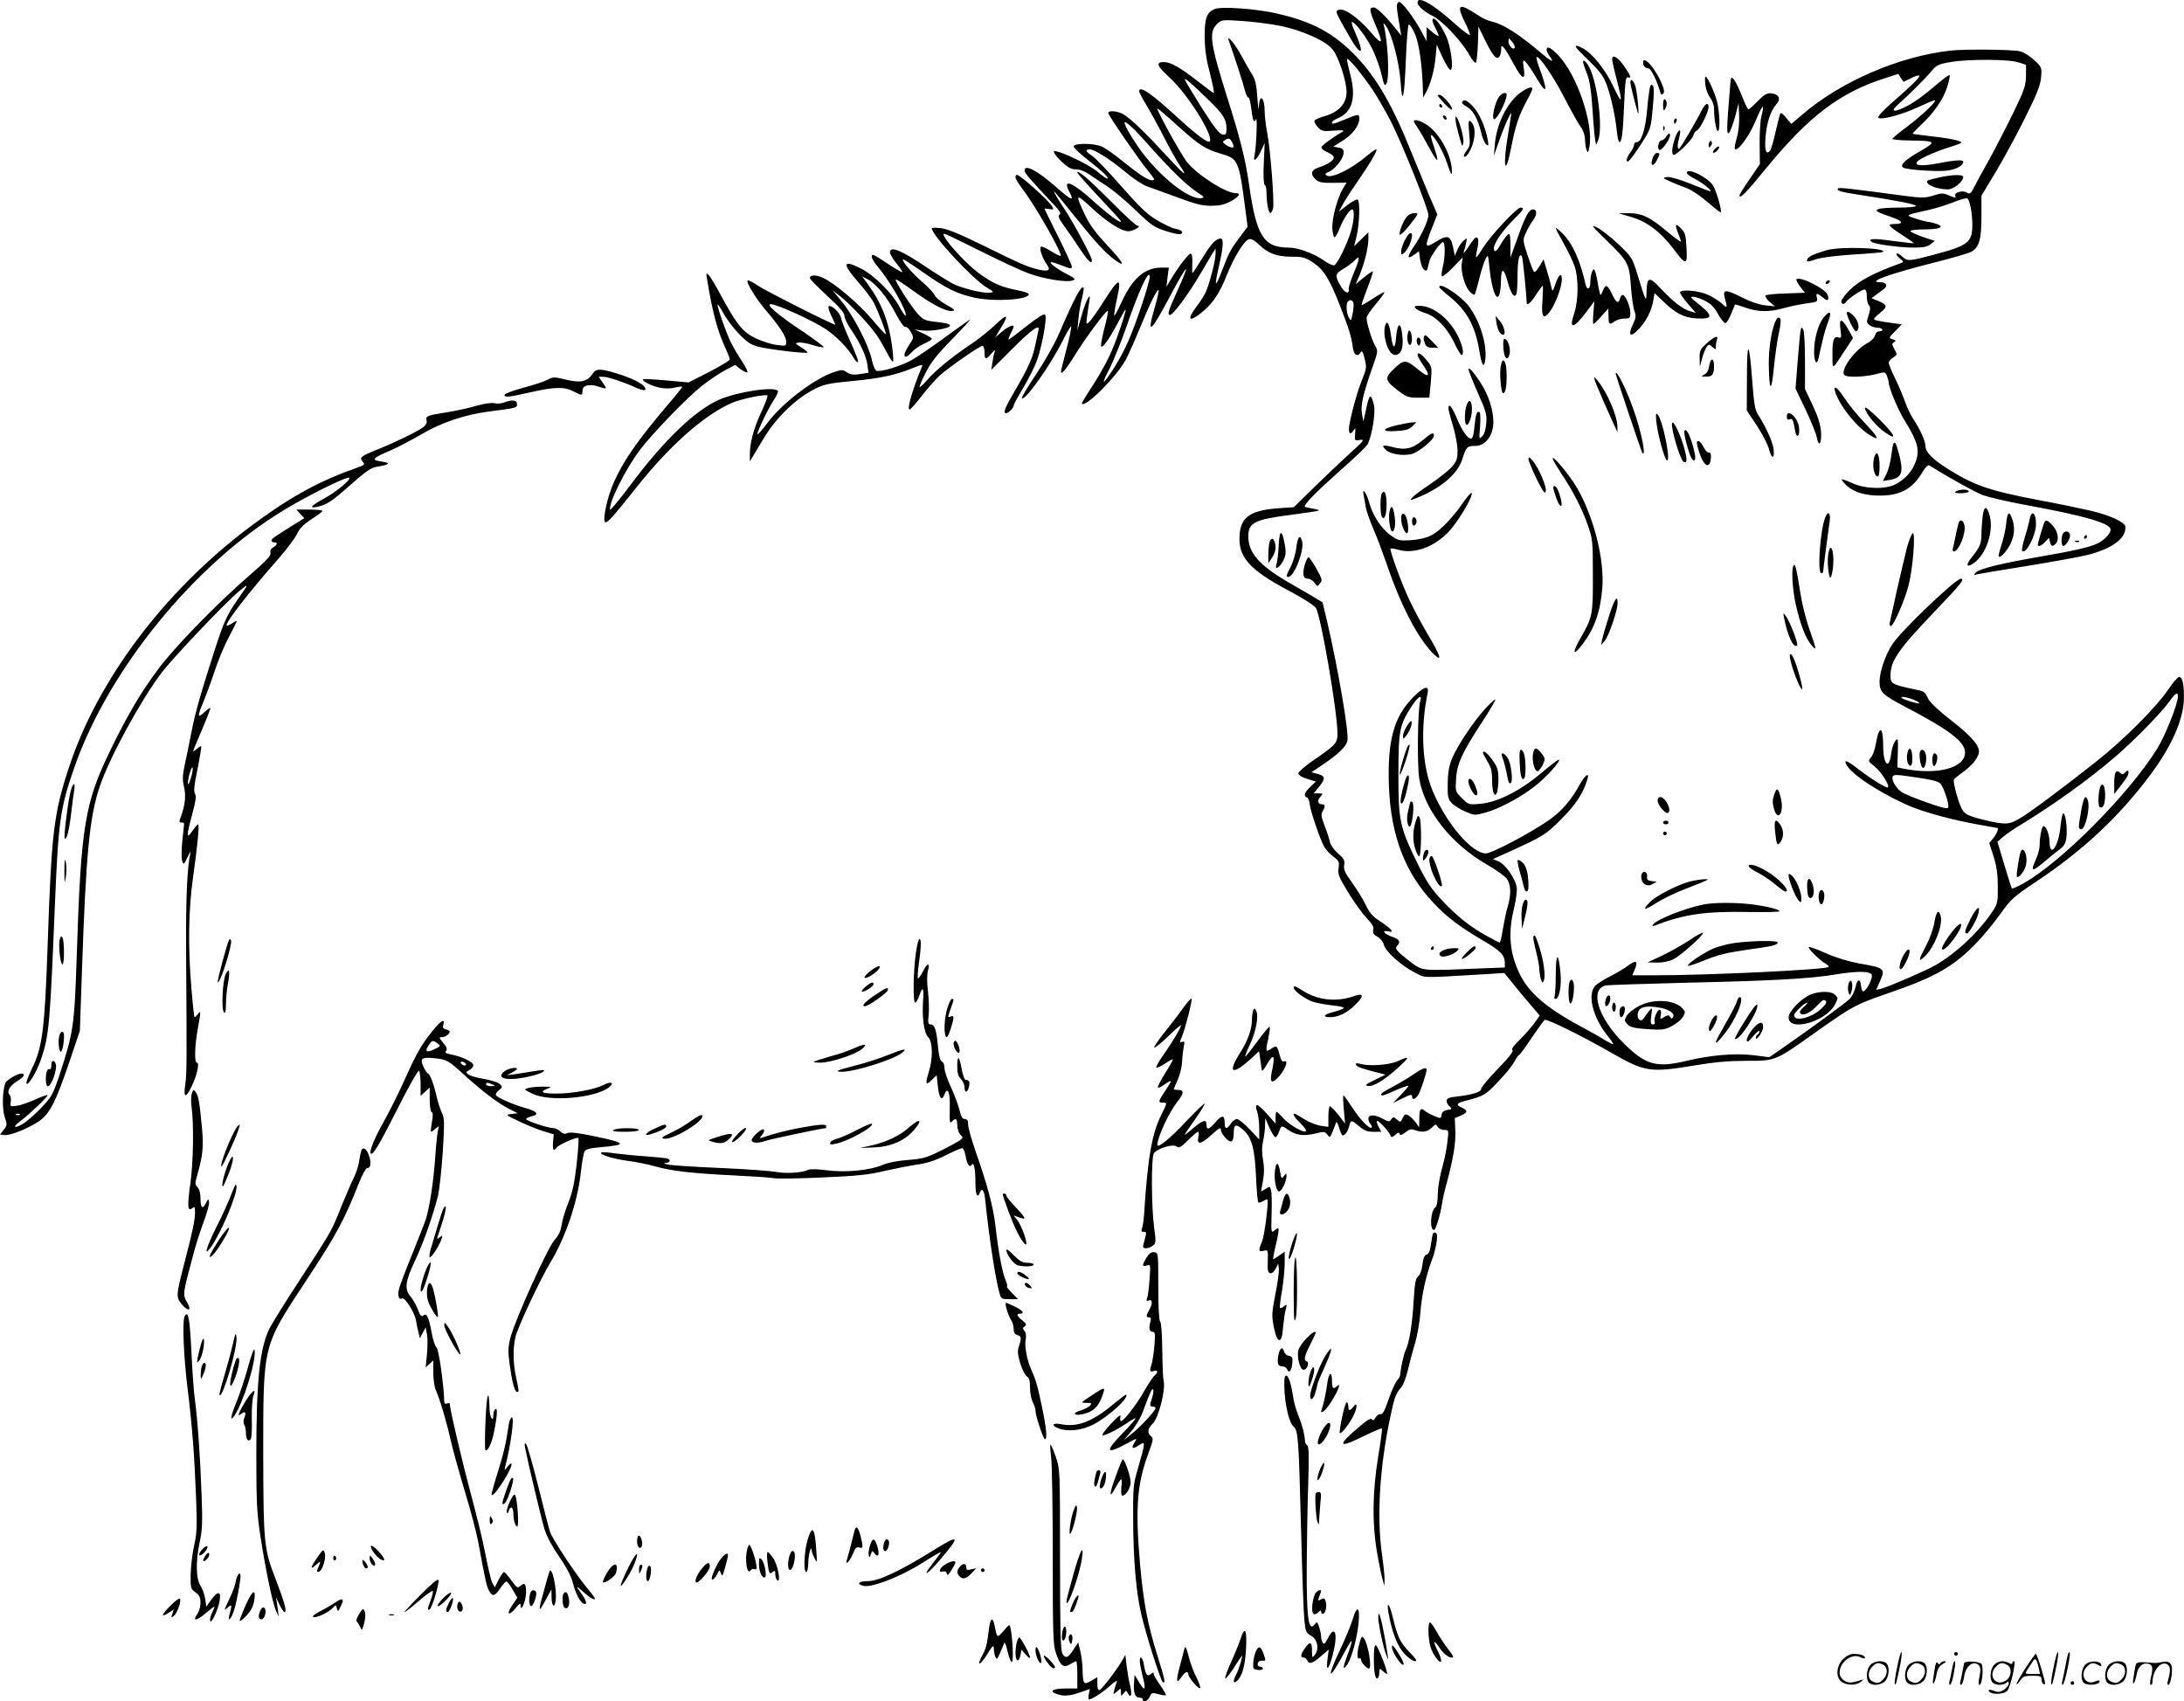 <svg version="1.0" xmlns="http://www.w3.org/2000/svg"
  viewBox="0 0 1200.547 935.147"
 preserveAspectRatio="xMidYMid meet">
<g transform="translate(0.201,936.104) scale(0.1,-0.1)"
fill="#000000" stroke="none">
<path d="M7790 9347 c0 -18 37 -51 86 -75 51 -26 155 -136 196 -208 17 -31 34
-52 39 -47 4 4 9 51 11 103 l3 95 37 -76 c42 -86 64 -111 79 -88 5 8 9 25 9
39 0 21 2 22 14 10 8 -8 33 -50 56 -93 46 -85 65 -91 54 -19 -6 42 -5 46 9 34
8 -7 34 -44 57 -83 64 -108 70 -86 16 60 -9 24 -14 46 -12 48 12 12 92 -104
151 -219 38 -73 79 -147 92 -164 14 -19 23 -45 24 -70 0 -21 4 -48 9 -59 6
-17 9 -14 15 19 24 124 -68 396 -171 503 -41 43 -64 54 -64 30 0 -7 7 -22 15
-33 29 -38 14 -35 -36 8 -133 113 -219 168 -286 182 -18 4 -48 18 -68 32 -20
13 -49 31 -65 39 -45 23 -48 0 -10 -75 17 -34 30 -66 28 -71 -2 -5 -39 23 -83
62 -121 109 -205 156 -205 116z m534 -249 c-9 -14 -34 12 -34 36 1 21 1 21 20
-3 11 -12 17 -27 14 -33z M7678 9338 c-4 -11 0 -41 17 -138 l6 -35 -28 35
c-62 77 -107 120 -124 120 -26 0 -24 -16 11 -98 43 -101 38 -113 -19 -47 -81
96 -167 153 -192 128 -9 -9 -6 -15 69 -147 66 -114 83 -93 27 32 -13 28 -20
52 -15 52 18 0 83 -88 115 -155 18 -38 38 -95 45 -125 16 -69 21 -79 31 -54
16 40 5 237 -17 319 -3 13 2 9 15 -10 32 -48 71 -201 78 -303 9 -141 21 -90
29 122 4 103 11 189 16 192 5 3 20 -21 34 -52 24 -54 41 -182 44 -319 l1 -30
14 25 c26 46 47 121 54 193 l7 72 33 -72 c19 -40 38 -70 44 -66 16 10 0 131
-26 186 -29 63 -62 105 -73 94 -5 -5 1 -27 14 -49 12 -23 20 -43 18 -45 -2 -2
-18 8 -35 22 l-31 27 0 -39 0 -38 -34 63 c-36 66 -101 152 -116 152 -5 0 -10
-5 -12 -12z M6674 9311 c-43 -19 -54 -49 -54 -151 1 -71 8 -122 29 -202 15
-60 25 -108 21 -108 -4 0 -44 30 -90 66 -94 74 -148 104 -184 104 -46 0 -39
-21 28 -82 102 -92 250 -328 223 -355 -10 -9 -73 38 -169 126 -151 139 -218
185 -218 150 0 -6 20 -43 44 -83 24 -40 66 -117 94 -172 27 -54 66 -123 85
-152 49 -72 27 -55 -82 63 -111 121 -186 192 -226 217 -32 19 -85 24 -85 8 0
-13 172 -262 222 -322 32 -39 36 -48 21 -48 -25 0 -71 30 -166 107 -44 36 -96
72 -114 79 -44 19 -153 19 -153 0 0 -7 35 -41 78 -74 81 -63 122 -102 105
-102 -5 0 -29 17 -53 38 -51 43 -233 127 -239 110 -2 -6 17 -31 42 -55 36 -33
53 -43 80 -43 22 0 50 -11 78 -31 24 -17 69 -46 99 -66 30 -20 98 -77 150
-127 86 -83 102 -94 167 -115 39 -13 76 -20 82 -16 17 10 5 22 -31 29 -18 3
-63 25 -100 47 -54 32 -94 70 -197 187 -71 81 -143 156 -160 167 -35 22 -40
35 -13 35 27 0 110 -53 195 -123 42 -36 96 -72 120 -80 23 -8 69 -25 102 -37
173 -64 192 -69 251 -70 45 0 72 6 104 23 50 26 63 47 28 47 -54 0 -216 105
-268 174 -35 47 -160 273 -160 290 0 4 50 -38 111 -94 119 -107 152 -129 242
-155 91 -26 96 -38 130 -300 l13 -100 -41 -55 c-52 -69 -61 -85 -101 -190 -38
-98 -42 -87 -14 35 22 95 25 145 9 145 -27 0 -52 -27 -100 -105 -29 -47 -54
-85 -56 -85 -2 0 -2 23 -1 51 2 31 -1 53 -8 56 -10 3 -64 -65 -110 -142 l-24
-40 6 53 7 52 -42 0 c-91 0 -159 -60 -219 -192 -20 -45 -38 -76 -39 -71 -2 6
5 49 16 97 26 117 10 113 -73 -18 -36 -57 -74 -110 -83 -117 -15 -13 -15 -9
-9 36 4 28 9 64 12 80 12 62 -19 6 -42 -77 l-24 -83 6 63 c3 35 12 86 20 115
7 28 11 54 8 57 -13 13 -48 -53 -135 -254 -23 -54 -80 -154 -126 -223 -47 -69
-81 -128 -78 -131 17 -17 157 181 225 317 22 45 44 81 46 78 3 -3 -8 -58 -25
-123 -17 -64 -31 -121 -31 -127 0 -19 30 16 76 91 64 103 178 256 182 244 2
-6 -6 -46 -18 -90 -11 -44 -20 -89 -20 -99 1 -28 42 27 91 120 22 42 42 77 44
77 5 0 -15 -66 -48 -157 -34 -94 -73 -169 -140 -273 -31 -46 -54 -86 -52 -88
21 -22 193 151 242 243 17 33 52 111 77 173 54 132 95 216 103 209 2 -3 -7
-47 -22 -97 -46 -161 -23 -141 96 84 40 76 75 134 77 128 1 -5 -20 -59 -48
-119 -51 -113 -57 -133 -40 -133 16 0 96 108 157 210 31 52 64 109 74 125 l19
30 0 -30 c0 -35 -31 -154 -52 -205 -8 -19 -32 -57 -52 -83 -54 -71 -44 -90 21
-39 66 52 103 106 146 214 40 99 94 186 120 194 13 4 30 -5 56 -30 50 -48 97
-66 180 -66 61 0 74 -4 117 -32 60 -41 91 -91 150 -243 48 -123 60 -162 69
-227 6 -40 27 -51 43 -23 6 11 12 2 21 -34 12 -47 11 -55 -12 -113 -27 -66
-60 -184 -72 -255 -7 -45 5 -58 25 -25 9 14 10 10 7 -21 -3 -38 -3 -39 27 -34
28 4 22 -4 -59 -77 -49 -45 -138 -129 -197 -187 l-108 -106 -77 -5 c-160 -11
-214 -47 -221 -147 -9 -121 53 -191 269 -306 73 -38 140 -81 150 -95 27 -37
119 -573 119 -690 0 -55 -7 -62 -145 -157 -38 -27 -70 -55 -70 -63 0 -9 19
-21 48 -30 l48 -15 -31 -30 c-32 -30 -38 -51 -17 -57 6 -3 13 -18 14 -34 2
-32 53 -186 78 -233 8 -17 31 -42 51 -57 33 -25 35 -31 30 -65 -5 -32 1 -48
54 -135 33 -54 79 -117 101 -140 31 -32 40 -48 36 -64 -4 -17 1 -26 23 -38 17
-10 32 -29 35 -44 8 -36 97 -116 169 -152 63 -32 22 -31 384 -10 l109 7 39
-48 c21 -27 65 -79 97 -117 l59 -69 -26 -37 c-14 -20 -50 -62 -80 -92 -37 -36
-52 -56 -44 -61 8 -5 -19 -40 -80 -103 -51 -52 -92 -102 -92 -110 0 -17 -46
-32 -132 -42 -46 -5 -58 -10 -58 -24 0 -10 7 -24 17 -31 14 -13 13 -15 -13
-19 -20 -4 -30 -12 -32 -27 -3 -21 -4 -21 -40 -6 -20 8 -44 21 -53 29 -22 19
-29 8 -29 -45 l-1 -46 -20 28 c-12 15 -29 32 -40 38 -16 8 -21 5 -31 -16 -11
-24 -12 -24 -31 -8 -17 16 -20 16 -31 2 -10 -15 -14 -15 -46 2 -45 25 -80 25
-80 1 0 -10 5 -23 12 -30 6 -6 9 -15 5 -19 -11 -10 -63 44 -108 114 -23 35
-43 63 -46 63 -3 0 -2 -35 2 -77 l7 -78 -37 48 c-21 26 -42 47 -46 47 -5 0 -9
-25 -9 -56 l0 -57 -41 6 c-23 3 -64 19 -91 36 -27 17 -51 31 -54 31 -13 0 0
-22 33 -54 20 -19 34 -39 29 -43 -11 -11 -93 36 -126 74 -16 18 -32 33 -35 33
-3 0 -5 -15 -5 -32 l0 -33 -49 55 c-52 58 -70 62 -52 9 6 -18 11 -59 11 -91
l0 -60 -53 56 c-29 31 -60 56 -70 56 -9 0 -24 -11 -33 -25 -22 -33 -34 -32
-34 4 0 45 -15 45 -53 1 -34 -40 -47 -42 -47 -8 0 29 -23 21 -74 -23 -25 -22
-46 -38 -46 -35 0 2 25 39 55 81 30 43 55 82 55 89 0 6 -44 -36 -99 -94 -91
-97 -161 -154 -161 -132 0 41 64 179 109 236 38 47 39 66 6 66 -14 0 -25 2
-25 4 0 2 10 25 22 52 12 27 23 72 24 99 1 28 6 65 9 83 6 27 5 31 -9 26 -14
-5 -14 -3 -1 29 19 46 57 195 53 208 -2 5 -22 -17 -45 -49 -23 -33 -70 -94
-104 -136 -34 -42 -59 -80 -56 -83 4 -3 38 25 77 62 38 38 70 65 70 60 0 -13
-48 -93 -97 -163 -25 -35 -42 -66 -39 -69 3 -3 24 6 47 21 22 15 42 26 44 24
2 -2 -17 -36 -42 -76 -25 -40 -43 -75 -40 -78 3 -4 19 3 35 15 45 32 46 26 7
-31 -41 -61 -42 -68 -15 -68 25 0 25 0 -6 -62 -54 -106 -77 -238 -97 -553 -2
-33 -8 -68 -12 -77 -5 -13 -2 -18 10 -18 17 0 17 -1 -1 -67 -5 -18 -2 -23 13
-23 11 0 28 6 38 14 18 13 18 19 7 103 -15 109 -16 377 -2 403 14 27 106 56
126 39 13 -10 23 -5 62 34 26 26 51 47 56 47 4 0 5 -14 1 -30 -9 -43 15 -39
69 10 47 43 56 48 56 26 0 -7 12 -26 26 -41 30 -32 44 -22 44 32 0 46 14 48
55 11 45 -42 61 -103 68 -266 3 -68 8 -126 12 -130 3 -3 15 0 26 7 12 7 22 11
24 9 8 -9 -16 -198 -29 -230 -22 -51 -20 -59 8 -52 24 6 25 5 23 -57 -2 -51 1
-64 14 -67 9 -1 21 9 29 25 l14 28 4 -25 c2 -14 -6 -77 -19 -141 -21 -109 -21
-122 -8 -186 10 -47 19 -68 29 -68 11 0 17 17 21 70 4 39 10 84 15 100 7 27 6
29 -10 16 -9 -8 -19 -12 -22 -9 -2 3 2 45 11 93 8 48 15 117 15 152 l0 64 -29
-20 c-16 -12 -31 -21 -34 -21 -2 0 4 36 15 81 11 45 17 84 14 87 -3 3 -14 -2
-23 -11 -17 -15 -18 -10 -15 90 2 59 1 117 -3 131 -6 23 -7 23 -30 8 -14 -9
-25 -15 -25 -13 0 2 5 29 11 60 7 40 7 74 0 113 -7 39 -7 70 0 102 6 26 11 65
11 87 l1 40 23 -53 c13 -28 28 -52 33 -52 5 0 14 13 20 30 12 36 14 36 51 10
41 -29 84 -35 146 -20 50 12 55 12 69 -6 13 -18 14 -17 28 16 8 19 17 42 19
50 3 9 10 -3 17 -27 6 -24 16 -43 20 -43 13 0 29 23 36 53 9 33 12 33 55 -3
26 -23 44 -30 77 -30 l44 0 -16 30 c-9 17 -11 30 -6 30 11 0 67 -62 73 -82 4
-10 10 -9 26 5 15 14 21 15 24 5 3 -9 12 -6 32 9 22 18 32 20 52 12 40 -14 66
-11 92 13 22 21 24 22 33 5 6 -9 21 -17 35 -17 26 0 26 0 19 -62 -4 -35 -14
-88 -22 -118 -22 -78 -32 -138 -32 -192 -1 -26 -6 -50 -12 -53 -27 -17 -34
-125 -8 -125 9 0 34 81 44 145 3 22 14 72 25 110 38 142 51 225 48 292 l-3 68
33 14 c39 17 40 28 7 43 -36 16 -31 26 18 38 109 28 114 32 214 142 23 26 49
60 57 76 9 17 19 32 24 34 5 1 36 44 70 95 34 50 66 94 71 98 12 7 209 -90
367 -181 185 -106 212 -110 460 -69 106 18 188 25 284 25 161 0 155 -2 387
163 194 137 212 147 386 207 269 92 369 150 499 288 36 38 92 107 125 153 54
77 70 91 194 174 256 170 455 356 626 585 118 157 184 307 186 420 2 76 -8
120 -26 120 -8 0 -36 -33 -62 -72 -65 -95 -240 -271 -390 -390 -182 -144 -373
-287 -430 -319 -55 -32 -80 -32 -198 -3 -81 20 -103 32 -117 63 -21 45 -48
148 -41 157 3 6 25 23 48 40 48 35 77 68 88 102 11 38 -34 92 -152 184 -64 49
-115 97 -125 117 -22 44 -18 41 -90 56 -108 23 -118 29 -118 72 1 83 41 141
243 353 144 150 168 180 144 180 -29 0 -330 -287 -377 -361 -39 -60 -70 -151
-70 -206 0 -56 17 -72 141 -137 243 -127 329 -193 329 -251 0 -86 -153 -126
-339 -89 l-33 7 2 66 c3 95 2 100 -15 77 -8 -11 -18 -41 -21 -68 -12 -92 -44
-60 -44 44 0 108 -23 115 -40 12 -5 -31 -17 -66 -27 -76 -17 -19 -17 -21 20
-50 36 -29 84 -104 73 -115 -7 -7 -98 50 -169 105 -58 46 -79 51 -55 13 34
-56 216 -170 360 -227 86 -34 222 -70 353 -94 60 -11 110 -20 112 -20 10 0 -1
-29 -20 -54 l-24 -29 24 -74 c17 -55 23 -97 23 -167 0 -92 0 -93 -41 -152 -73
-105 -190 -213 -299 -277 -52 -30 -262 -121 -302 -131 l-27 -6 19 42 c34 75
30 79 -111 103 -60 11 -126 31 -183 56 -48 22 -91 37 -95 34 -6 -7 62 -75 94
-92 11 -7 18 -14 15 -17 -16 -15 -658 -46 -962 -46 l-117 0 14 34 c19 45 7 52
-36 20 -19 -14 -63 -41 -99 -59 -36 -18 -74 -42 -84 -54 -43 -48 -12 -172 67
-271 20 -24 34 -46 32 -48 -2 -2 -20 7 -42 20 -21 14 -78 46 -128 73 -198 106
-295 190 -346 298 -53 114 -62 219 -28 357 11 47 18 99 14 116 -9 48 -61 123
-98 139 l-32 14 80 36 c198 90 208 96 296 184 80 80 120 141 143 219 13 41
-13 23 -42 -29 -44 -82 -97 -144 -165 -193 -97 -69 -318 -186 -351 -186 -77 0
-217 164 -292 342 -59 139 -69 344 -28 541 9 45 -23 34 -84 -29 -103 -106
-138 -238 -129 -484 10 -272 89 -478 246 -643 72 -77 143 -130 263 -201 104
-60 128 -85 128 -127 l0 -26 -157 -6 c-302 -13 -296 -13 -362 37 -75 58 -88
73 -73 88 21 21 13 36 -22 48 -46 15 -68 39 -29 32 25 -5 26 -3 15 11 -8 9
-35 30 -62 47 -37 24 -54 44 -75 88 -15 31 -49 86 -75 122 -39 53 -47 71 -43
96 4 26 -1 36 -34 64 -22 19 -41 47 -45 64 -3 17 -16 57 -29 89 -18 48 -20 63
-11 78 16 25 15 39 -2 39 -24 0 -29 20 -10 41 16 18 16 19 -10 19 l-27 0 32
39 c35 44 32 57 -13 69 l-31 8 64 43 c85 58 127 98 134 131 9 42 -51 394 -111
652 l-26 108 -51 31 c-29 17 -92 54 -141 82 -156 91 -216 160 -216 250 0 75
33 92 233 118 83 11 153 21 155 24 3 2 -14 7 -37 11 -22 4 -41 8 -41 11 0 16
66 83 190 193 80 70 151 138 157 151 24 50 43 173 34 212 -17 70 -26 65 -44
-24 l-14 -64 -8 39 c-9 45 5 109 56 254 33 93 33 94 15 125 -18 31 -46 124
-46 152 0 7 23 41 51 75 28 33 50 63 47 65 -2 2 -30 -13 -63 -35 -33 -22 -61
-38 -62 -36 -2 2 12 43 31 92 19 49 33 91 30 93 -2 2 -24 -13 -49 -33 l-45
-37 20 46 c27 63 50 155 50 201 l0 38 -39 -38 -39 -38 14 59 c15 65 19 189 5
197 -5 3 -30 -10 -56 -30 l-47 -36 18 33 c9 19 45 75 79 124 77 112 120 185
108 185 -5 0 -27 -15 -49 -34 -89 -76 -203 -131 -226 -108 -7 7 -3 12 9 16 33
10 84 71 86 102 2 24 -2 29 -27 34 l-29 5 51 32 c54 34 92 83 92 121 0 28 -3
28 -78 -3 -69 -28 -72 -29 -72 -16 0 5 14 14 30 21 81 33 104 112 71 240 -12
45 -20 84 -18 87 8 7 87 -90 142 -172 29 -44 75 -125 103 -180 64 -129 202
-474 202 -506 0 -30 -39 -114 -80 -173 -38 -56 -38 -73 -1 -47 l29 21 6 -44
c4 -25 13 -50 21 -56 16 -13 18 -10 29 41 6 30 62 109 76 109 13 0 13 -81 -1
-136 -6 -25 -8 -48 -5 -52 4 -4 31 18 60 48 l54 56 -5 -37 c-6 -44 20 -130 47
-154 11 -10 22 -16 24 -14 2 2 14 41 25 86 11 46 27 95 35 110 14 27 14 26 21
-42 18 -179 61 -228 64 -73 1 69 16 66 36 -7 18 -69 38 -97 49 -69 3 8 6 55 6
102 0 83 10 126 24 104 5 -8 25 -206 26 -254 0 -21 22 -3 51 42 18 28 35 50
37 50 3 0 2 -36 -1 -80 -7 -91 4 -109 39 -64 27 33 65 130 67 171 3 47 -15 41
-33 -12 -17 -50 -18 -50 -25 -20 -3 17 -14 57 -24 90 l-18 60 -23 -38 c-12
-21 -26 -35 -30 -30 -4 4 -20 46 -35 91 -27 83 -27 84 -9 123 9 22 27 53 40
70 23 32 22 59 -2 59 -21 0 -43 -40 -84 -157 l-39 -108 0 69 c-1 60 -3 67 -16
56 -8 -7 -25 -30 -37 -51 -23 -42 -38 -50 -38 -21 0 27 51 99 109 157 52 50
61 65 38 65 -21 0 -163 -151 -206 -220 -43 -68 -46 -69 -32 -6 10 42 5 70 -11
60 -5 -4 -24 -27 -40 -53 -17 -25 -27 -37 -24 -26 4 11 10 34 13 50 6 30 6 30
-15 12 -11 -10 -26 -33 -33 -50 l-14 -32 -10 50 c-14 62 -30 67 -96 26 -60
-37 -61 -29 -19 78 l29 74 -46 106 c-24 58 -67 162 -95 231 -103 258 -192 413
-307 533 -120 125 -238 189 -431 233 -113 27 -310 41 -346 25z m361 -92 c120
-24 249 -82 287 -128 33 -39 78 -175 78 -236 0 -62 -42 -109 -116 -131 -29 -8
-56 -20 -60 -25 -3 -6 5 -22 17 -36 22 -23 29 -25 89 -20 51 4 61 2 46 -7 -62
-37 -110 -73 -114 -84 -2 -7 12 -19 32 -27 20 -9 36 -21 36 -29 0 -17 -33 -39
-82 -55 -44 -14 -49 -38 -17 -67 17 -15 35 -19 95 -18 l74 1 -19 -31 c-31 -51
-63 -169 -59 -222 2 -27 7 -48 12 -47 6 1 18 23 28 49 21 53 55 104 69 104 14
0 11 -61 -7 -121 -21 -71 -75 -180 -92 -186 -7 -3 -33 9 -58 27 -54 38 -140
70 -191 70 -138 0 -178 62 -218 340 -20 142 -49 259 -120 482 -94 299 -103
361 -59 405 26 26 27 26 137 19 62 -4 157 -16 212 -27z m-397 -404 c83 -80
102 -109 102 -160 0 -32 -3 -36 -22 -33 -17 2 -47 41 -115 148 -50 80 -92 149
-92 154 -1 11 29 -14 127 -109z m-320 -258 c117 -131 200 -212 261 -253 39
-25 42 -29 23 -32 -65 -10 -218 109 -326 252 -47 63 -96 145 -96 161 0 18 51
-29 138 -128z m452 24 c5 -11 10 -22 10 -25 0 -11 -25 -5 -45 10 -17 13 -18
16 -5 24 22 14 28 12 40 -9z m670 -720 c-17 -39 -29 -79 -28 -88 5 -30 -20
-24 -40 9 -38 63 -37 73 10 101 24 14 52 35 63 47 30 33 29 10 -5 -69z m-1166
-177 c-56 -167 -90 -245 -149 -340 -64 -102 -80 -108 -29 -12 23 46 68 157 99
247 63 183 117 300 123 265 2 -12 -18 -84 -44 -160z m1165 -1 c-1 -16 -4 -41
-8 -58 -7 -29 -7 -30 -19 -8 -13 23 -16 75 -5 86 16 17 33 5 32 -20z m4531
-2150 c0 -41 -70 -217 -115 -289 -155 -248 -524 -620 -733 -738 -34 -19 -63
-32 -65 -28 -3 4 -21 63 -42 132 l-37 124 33 29 c19 15 61 44 94 64 181 110
371 246 520 374 102 87 257 245 301 308 31 44 44 51 44 24z m-4165 -25 c-14
-43 -18 -354 -5 -429 29 -171 174 -356 368 -468 51 -29 101 -65 112 -79 24
-30 26 -89 5 -157 -8 -27 -19 -82 -26 -122 -6 -40 -14 -73 -17 -73 -3 0 -35
16 -70 36 -92 50 -167 110 -250 199 -58 62 -83 101 -131 198 -99 203 -106 234
-106 492 0 243 6 272 76 379 33 49 57 62 44 24z m2712 7 c20 -8 34 -17 31 -20
-5 -5 -98 24 -98 31 0 9 32 3 67 -11z m149 -463 c18 -23 46 -108 42 -127 -2
-12 -23 -8 -118 25 -63 22 -126 48 -140 58 -32 24 -55 65 -48 84 5 13 21 12
129 -4 88 -13 126 -23 135 -36z m-379 -1049 c7 -17 -27 -85 -45 -91 -6 -2 -12
12 -14 30 -4 43 -21 39 -31 -9 -4 -20 -18 -48 -30 -61 -19 -21 -212 -162 -382
-280 l-61 -42 -88 11 c-101 12 -233 1 -367 -31 -168 -40 -226 -23 -349 100
-137 137 -185 292 -97 314 13 3 223 10 467 16 454 10 665 22 799 45 116 19
190 19 198 -2z M6752 9140 c35 -99 79 -235 88 -272 7 -26 16 -46 20 -43 4 3
11 -21 15 -52 9 -76 16 -92 27 -67 9 21 2 -153 -8 -200 -10 -41 13 -25 37 28
l19 41 -5 -112 c-3 -68 -1 -115 5 -118 6 -3 10 -23 10 -43 0 -53 11 -112 21
-112 5 0 11 11 15 25 8 33 -14 320 -32 415 -8 41 -14 94 -14 117 0 81 -29 104
-32 26 0 -27 -4 -5 -8 47 -5 77 -11 103 -31 135 -14 22 -40 68 -58 102 -31 58
-82 119 -69 83z M11681 5116 c-10 -12 -17 -14 -25 -6 -25 25 -36 10 -36 -51
l0 -62 31 39 c17 22 35 47 41 57 13 26 5 43 -11 23z M11546 5042 c-13 -21 -18
-110 -6 -117 18 -11 30 14 30 67 0 44 -12 69 -24 50z M11438 4903 c-16 -95
-16 -95 -2 -100 24 -8 54 120 38 161 -12 32 -23 14 -36 -61z M11325 4823 c-10
-115 -59 -183 -61 -87 -1 40 -18 84 -33 84 -9 0 -21 -58 -21 -106 0 -18 -9
-51 -20 -75 -31 -70 -24 -73 43 -17 34 29 75 62 90 73 21 15 30 32 34 62 6 48
-4 133 -17 133 -5 0 -11 -30 -15 -67z M11105 4678 c-9 -28 -25 -132 -20 -136
8 -8 32 18 45 48 7 17 10 44 6 65 -7 35 -23 47 -31 23z M7731 5369 c-12 -19
-21 -43 -21 -54 0 -18 2 -18 20 5 20 26 34 69 26 77 -3 3 -14 -10 -25 -28z
M7731 5247 c-20 -52 -43 -139 -38 -143 3 -3 17 31 32 76 15 45 24 84 21 87 -3
3 -10 -6 -15 -20z M7721 5068 c-19 -61 -29 -118 -21 -123 10 -6 26 40 39 108
10 53 -2 64 -18 15z M7746 4936 c-4 -14 -8 -37 -11 -51 -7 -34 5 -82 16 -64
14 24 22 120 11 131 -8 8 -13 3 -16 -16z M7786 4863 c-21 -54 -25 -113 -10
-163 8 -28 19 -48 24 -45 12 8 13 195 1 213 -6 11 -10 10 -15 -5z M7826 4674
c-3 -9 -6 -23 -6 -32 1 -15 3 -14 15 2 17 22 20 46 6 46 -5 0 -12 -7 -15 -16z
M7857 4646 c-13 -34 48 -174 67 -155 7 6 -40 149 -53 162 -5 5 -11 1 -14 -7z
M10158 3947 c-3 -13 -2 -32 2 -42 6 -17 7 -17 13 -1 10 25 9 66 -2 66 -5 0
-11 -10 -13 -23z M9950 3894 c-53 -23 -120 -93 -120 -125 0 -82 206 -24 255
71 18 36 18 35 -1 54 -20 20 -87 20 -134 0z m58 -79 c-54 -50 -148 -72 -148
-34 0 13 58 69 72 69 5 0 -4 -11 -19 -24 -21 -19 -25 -28 -17 -36 15 -16 59 7
97 50 22 24 32 29 40 20 9 -8 3 -19 -25 -45z M8824 3865 c-4 -14 -3 -29 0 -33
9 -8 26 18 26 41 0 26 -19 20 -26 -8z M9546 3858 c-3 -13 -28 -63 -57 -113
-28 -49 -54 -96 -57 -105 -11 -29 28 11 70 72 52 78 84 168 59 168 -5 0 -11
-10 -15 -22z M9009 3832 c-30 -15 -61 -40 -69 -55 -14 -24 -13 -28 5 -47 16
-16 39 -21 110 -26 82 -5 94 -4 135 18 25 14 52 36 60 51 13 23 13 28 -3 45
-44 48 -159 55 -238 14z m119 -11 c48 -10 78 -32 67 -51 -6 -9 -10 -9 -16 1
-7 11 -12 12 -29 2 -27 -17 -28 -17 -22 12 2 15 0 25 -7 25 -14 0 -34 -49 -27
-67 3 -7 -1 -13 -10 -13 -12 0 -14 9 -9 48 6 46 6 47 -12 26 -10 -12 -23 -30
-29 -40 -12 -21 -34 -11 -34 16 0 45 40 58 128 41z M8860 3825 c0 -14 5 -25
10 -25 6 0 10 11 10 25 0 14 -4 25 -10 25 -5 0 -10 -11 -10 -25z M9593 3755
c-35 -54 -60 -101 -58 -104 19 -18 130 150 123 186 -2 11 -27 -21 -65 -82z
M8907 3823 c-10 -10 -8 -53 2 -53 10 0 21 24 21 46 0 15 -12 19 -23 7z M9405
3749 c-9 -17 -15 -38 -13 -47 3 -14 7 -12 20 8 22 34 32 70 19 70 -6 0 -18
-14 -26 -31z M9631 3703 c-17 -21 -31 -47 -31 -58 0 -16 7 -13 35 20 19 22 34
35 35 28 0 -6 -4 -15 -10 -18 -5 -3 -10 -12 -10 -18 1 -23 40 35 40 59 0 35
-24 30 -59 -13z M8660 9104 c0 -4 33 -39 74 -78 58 -57 78 -83 96 -131 24 -66
47 -169 56 -257 3 -32 9 -58 14 -58 13 0 19 43 26 208 5 124 9 152 20 148 22
-8 17 8 -19 60 -34 50 -67 69 -67 40 0 -9 11 -59 25 -112 35 -135 31 -143 -19
-37 -45 94 -116 182 -168 209 -30 15 -38 17 -38 8z M10720 9083 c-284 -32
-603 -170 -815 -352 l-60 -51 -27 32 c-14 18 -29 30 -32 27 -4 -3 -15 -48 -27
-100 -11 -51 -25 -99 -31 -106 -21 -26 -31 0 -25 71 6 83 29 151 60 184 27 29
14 56 -29 60 -23 2 -38 -6 -74 -43 -24 -25 -47 -45 -51 -45 -4 0 -19 31 -34
70 -15 38 -35 80 -44 92 -18 21 -18 21 -24 -53 -18 -218 -19 -255 -3 -236 8
10 22 51 33 90 l18 72 3 -68 c2 -42 -3 -90 -13 -124 -9 -30 -14 -58 -10 -61
15 -15 76 67 111 149 40 96 54 109 35 33 -7 -26 -11 -96 -10 -156 l1 -109 -56
-82 c-31 -45 -56 -85 -56 -89 0 -24 32 8 148 150 233 284 405 415 651 493 l74
24 14 -22 15 -22 40 20 c22 11 43 18 46 14 7 -7 -36 -49 -164 -161 -38 -34
-66 -65 -61 -70 13 -14 129 16 216 57 46 21 89 39 94 39 18 0 -70 -84 -153
-146 -44 -33 -79 -62 -80 -66 0 -5 42 -8 93 -9 147 -2 152 -6 65 -56 -88 -50
-119 -80 -98 -93 20 -12 173 -23 237 -17 51 5 93 27 93 49 0 12 -44 10 -140
-9 -85 -16 -128 -13 -115 7 11 17 86 52 173 80 83 27 84 27 52 38 -17 6 -79
17 -138 23 -59 7 -108 13 -110 15 -2 1 17 21 41 44 73 67 127 144 148 211 11
34 17 64 14 67 -2 3 -25 -13 -50 -34 -101 -85 -142 -115 -192 -140 -69 -34
-87 -27 -37 17 52 45 142 135 180 180 27 32 38 38 105 49 98 17 322 16 374 -2
l40 -13 0 -60 c-1 -53 -8 -76 -67 -198 -37 -76 -96 -191 -131 -255 -36 -64
-75 -136 -87 -159 -18 -36 -24 -41 -39 -31 -24 15 -72 2 -65 -17 5 -13 1 -13
-32 1 -35 15 -43 15 -89 0 -45 -14 -61 -14 -160 -1 -297 40 -357 46 -362 41
-13 -13 11 -20 124 -37 207 -32 303 -51 303 -60 0 -5 -44 -9 -97 -9 -54 0
-105 -4 -112 -9 -16 -10 -12 -13 82 -46 56 -20 61 -35 11 -35 -45 0 -39 -9 41
-61 36 -23 64 -43 63 -45 -2 -1 -54 5 -116 13 -105 15 -144 13 -113 -7 21 -12
154 -30 230 -30 52 0 74 5 92 19 l23 18 -67 22 c-37 13 -67 27 -67 32 0 5 33
9 73 9 85 0 117 13 74 29 -16 6 -36 11 -45 12 -9 0 -42 8 -72 18 -61 19 -62
19 60 46 41 8 107 29 145 44 39 16 74 25 78 21 14 -13 27 -82 27 -145 0 -96
-23 -114 -212 -164 -139 -37 -145 -37 -175 -9 -13 12 -26 19 -29 15 -4 -4 4
-15 17 -26 23 -19 23 -20 4 -27 -149 -54 -228 -96 -281 -149 -24 -25 -44 -51
-44 -60 0 -17 16 -20 25 -4 11 17 87 69 102 69 8 0 13 -13 13 -38 0 -21 5 -43
12 -50 9 -9 8 -21 -2 -53 -13 -38 -12 -42 5 -55 10 -8 29 -14 41 -14 13 0 26
-4 29 -10 3 -5 -3 -10 -14 -10 -13 0 -23 -8 -26 -23 -4 -13 -22 -32 -42 -42
-69 -37 -147 -144 -128 -174 9 -16 111 -13 173 3 53 14 53 14 63 -10 5 -14 9
-29 9 -33 0 -29 49 -148 86 -208 77 -125 88 -169 58 -241 -19 -47 -58 -88
-106 -113 -57 -29 -167 -26 -237 6 -30 14 -56 23 -59 21 -2 -3 10 -18 28 -35
41 -37 107 -56 191 -54 107 2 173 40 226 131 14 23 30 39 36 35 121 -75 252
-147 296 -164 31 -11 137 -36 236 -54 322 -59 465 -100 465 -135 0 -21 -31
-55 -70 -75 -40 -21 -129 -41 -325 -75 -213 -37 -329 -66 -347 -87 -11 -14
-10 -15 7 -9 12 3 135 24 275 46 140 23 291 50 335 61 136 35 212 92 206 156
-2 24 -88 63 -191 87 -58 13 -190 41 -295 60 -265 51 -346 79 -495 173 -80 51
-117 89 -118 123 -1 29 -28 89 -68 150 -13 19 -32 60 -43 90 -10 30 -35 89
-55 130 -20 41 -36 80 -36 87 0 7 11 20 24 28 24 16 24 17 8 46 -15 26 -15 31
-2 39 12 8 11 11 -8 16 -23 7 -23 7 14 45 l36 37 -48 7 c-77 10 -104 16 -104
23 0 4 16 20 35 35 40 32 38 43 -13 64 l-36 15 24 18 c14 10 34 25 44 33 24
17 13 37 -20 37 -78 0 54 47 305 110 90 23 177 48 193 56 45 23 58 67 58 196
l0 113 81 135 c44 74 117 208 161 298 64 128 82 174 86 218 4 53 4 56 -37 94
-22 21 -58 44 -78 49 -36 10 -306 13 -383 4z M8700 9021 c0 -6 9 -34 21 -63
15 -39 24 -92 31 -198 5 -80 12 -156 15 -170 l5 -25 11 25 c27 65 -3 312 -48
400 -16 31 -35 48 -35 31z M9030 9018 c0 -19 13 -33 30 -33 13 0 49 -72 64
-130 4 -15 8 -17 17 -8 8 8 5 26 -15 70 -36 77 -96 141 -96 101z M9372 8896
c3 -25 15 -57 27 -72 11 -15 21 -41 21 -59 0 -54 12 -125 21 -125 14 0 10 109
-5 165 -14 52 -52 135 -63 135 -3 0 -3 -20 -1 -44z M8960 8908 c0 -11 19 -90
40 -163 11 -42 1 88 -11 138 -9 34 -29 52 -29 25z M9065 8869 c-3 -19 -10 -75
-14 -125 -10 -101 -32 -164 -55 -164 -9 0 -16 -7 -16 -16 0 -9 -9 -27 -20 -41
-11 -14 -20 -32 -20 -41 0 -25 25 3 81 90 51 80 52 82 62 195 8 83 8 116 0
124 -9 9 -13 3 -18 -22z M8356 8852 c-74 -55 -132 -173 -141 -286 l-5 -61 28
80 c28 80 63 158 67 153 1 -2 -6 -50 -16 -108 -32 -183 -18 -253 16 -80 23
119 41 174 86 258 34 63 37 72 21 72 -10 0 -35 -13 -56 -28z M8236 8826 c-20
-31 -38 -108 -27 -119 13 -13 71 96 71 134 0 18 -28 8 -44 -15z M7900 8837 c0
-2 18 -23 40 -47 24 -26 40 -37 40 -28 0 18 -53 78 -69 78 -6 0 -11 -2 -11 -3z
M9140 8783 c0 -28 3 -34 10 -23 13 20 13 47 0 55 -6 4 -10 -9 -10 -32z M8035
8800 c-3 -5 8 -16 25 -25 34 -18 62 -67 80 -142 6 -29 19 -58 27 -65 14 -12
15 -9 9 26 -13 70 -47 145 -80 181 -34 36 -50 42 -61 25z M7910 8780 c0 -5 5
-10 11 -10 5 0 7 5 4 10 -3 6 -8 10 -11 10 -2 0 -4 -4 -4 -10z M9354 8758
c-32 -65 -117 -209 -125 -214 -12 -7 -11 23 0 63 15 52 -5 48 -23 -4 -18 -51
-21 -93 -7 -93 17 0 101 83 107 105 3 13 12 26 20 29 17 6 64 102 64 129 0 27
-18 20 -36 -15z M7930 8721 c0 -5 5 -13 10 -16 6 -3 10 -2 10 4 0 5 -4 13 -10
16 -5 3 -10 2 -10 -4z M8007 8658 c9 -35 19 -72 23 -83 6 -19 7 -19 12 1 6 24
-28 144 -41 144 -5 0 -2 -28 6 -62z M9200 8695 c0 -8 2 -15 4 -15 2 0 6 7 10
15 3 8 1 15 -4 15 -6 0 -10 -7 -10 -15z M7770 8694 c0 -3 9 -19 20 -34 11 -16
40 -66 65 -112 48 -89 57 -87 25 7 -11 32 -18 60 -16 62 11 11 64 -80 88 -151
20 -60 27 -73 27 -50 2 82 -61 204 -132 255 -36 26 -77 38 -77 23z M8074 8631
c6 -63 5 -74 -14 -98 -11 -14 -18 -29 -14 -32 11 -12 43 40 53 89 11 51 3 91
-20 106 -9 5 -10 -10 -5 -65z M9141 8654 c0 -11 3 -14 6 -6 3 7 2 16 -1 19 -3
4 -6 -2 -5 -13z M9159 8613 c-7 -13 -19 -23 -26 -23 -16 0 -27 -40 -15 -52 12
-12 66 64 60 84 -3 9 -9 6 -19 -9z M9397 8584 c-4 -4 -7 -14 -7 -23 0 -11 3
-12 11 -4 6 6 10 16 7 23 -2 6 -7 8 -11 4z M9426 8544 c-9 -9 -14 -19 -11 -22
3 -3 13 2 22 11 9 9 14 19 11 22 -3 3 -13 -2 -22 -11z M9082 8490 c-14 -40 3
-49 23 -11 19 37 19 41 1 41 -8 0 -19 -13 -24 -30z M5630 8424 c0 -14 24 -42
165 -192 29 -31 37 -45 27 -51 -10 -6 -4 -20 22 -57 20 -27 59 -84 87 -126 49
-74 69 -93 69 -66 0 17 -104 210 -148 276 -41 60 -71 114 -55 97 5 -5 55 -66
110 -135 118 -146 164 -196 216 -235 67 -50 52 -18 -37 76 -61 65 -97 113
-121 163 -59 124 -56 128 31 47 87 -81 166 -131 205 -131 26 0 76 29 50 30 -7
0 -70 57 -140 128 -121 122 -191 183 -191 165 0 -5 54 -66 120 -136 66 -70
120 -129 120 -132 0 -15 -65 33 -150 109 -114 104 -173 129 -136 57 32 -60 18
-56 -74 25 -102 89 -170 124 -170 88z M9270 8411 c0 -6 21 -22 48 -35 41 -21
96 -66 80 -66 -3 0 -51 18 -107 41 -60 24 -113 39 -129 37 -26 -4 -25 -5 18
-25 25 -11 66 -28 92 -37 25 -9 76 -44 114 -77 37 -32 69 -57 71 -55 8 8 -27
127 -44 150 -36 48 -143 98 -143 67z M5580 8386 c0 -7 16 -34 36 -60 73 -95
224 -360 212 -371 -2 -3 -26 9 -52 25 -26 17 -51 28 -56 25 -11 -7 7 -61 32
-97 23 -33 12 -41 -44 -29 -59 14 -96 29 -304 132 -128 63 -197 91 -233 96
-28 3 -51 3 -51 -1 0 -37 224 -278 300 -324 43 -26 44 -27 19 -30 -37 -4 -151
24 -202 49 -23 12 -89 53 -146 91 -139 94 -201 119 -201 82 0 -10 16 -37 36
-61 20 -24 34 -46 32 -48 -2 -2 -37 18 -78 45 -41 28 -78 50 -82 50 -17 0 -6
-29 26 -66 64 -75 161 -244 153 -267 -2 -6 -18 16 -36 50 -40 74 -137 170
-208 207 -103 52 -108 30 -17 -74 36 -41 75 -93 86 -114 25 -50 70 -167 65
-172 -2 -2 -35 33 -73 79 -76 89 -202 197 -270 230 -40 19 -74 18 -74 -1 0 -5
43 -49 95 -97 67 -61 95 -94 95 -110 0 -12 15 -45 34 -72 51 -75 86 -148 92
-197 l6 -44 -46 -7 c-35 -6 -52 -3 -72 9 -23 16 -29 16 -74 1 -105 -35 -284
-171 -362 -277 -28 -37 -53 -66 -56 -64 -6 7 60 145 92 192 14 21 23 41 20 46
-17 27 -222 -4 -323 -48 -133 -59 -302 -221 -486 -467 -60 -81 -112 -142 -113
-137 -11 32 85 224 163 327 65 87 259 288 340 352 39 31 96 69 127 86 l57 30
31 -24 c17 -12 34 -20 37 -17 3 3 -10 30 -29 59 -20 30 -47 76 -61 103 -26 52
-80 205 -74 211 2 2 17 -21 32 -49 16 -29 53 -79 84 -111 43 -45 65 -60 105
-71 54 -15 265 -40 273 -33 2 3 -13 15 -34 28 -35 22 -36 24 -15 27 13 2 48
-4 78 -14 30 -9 57 -14 60 -11 3 2 -47 40 -111 83 -140 93 -210 153 -180 153
32 1 235 -92 302 -137 60 -41 119 -101 151 -154 9 -16 20 -28 24 -28 9 0 -2
29 -49 135 -20 44 -39 93 -42 109 -7 30 -55 75 -68 63 -4 -4 3 -28 15 -52 12
-25 22 -47 22 -49 0 -7 -386 187 -426 215 -23 16 -48 29 -54 29 -18 0 38 -94
99 -166 77 -90 111 -144 111 -172 0 -23 -2 -24 -52 -17 -29 3 -81 20 -115 36
-72 35 -102 71 -188 229 -31 58 -63 112 -72 120 -13 13 -14 10 -8 -25 29 -179
57 -284 102 -380 12 -27 23 -54 23 -60 0 -5 -51 -36 -113 -68 l-114 -58 -122
11 c-68 6 -125 9 -128 6 -9 -8 42 -35 87 -45 28 -6 60 -7 85 -1 22 5 41 7 43
6 2 -2 -20 -30 -47 -62 -206 -240 -289 -362 -342 -497 -31 -83 -50 -187 -32
-187 14 0 48 39 164 185 186 236 382 409 534 473 53 22 182 48 192 39 3 -3
-13 -46 -36 -95 -41 -89 -61 -165 -61 -231 l0 -36 18 30 c10 17 34 56 53 88
68 117 179 226 284 279 52 27 78 32 210 45 151 14 235 32 334 72 49 20 53 20
46 4 -52 -126 -83 -233 -67 -233 5 0 35 34 67 75 32 42 78 93 102 115 54 47
217 160 232 160 6 0 11 -16 11 -35 0 -42 7 -44 38 -7 18 21 22 22 17 7 -4 -11
-9 -37 -12 -59 l-6 -38 116 116 c109 109 155 141 143 99 -2 -10 -10 -45 -17
-78 -14 -71 -39 -127 -114 -255 -54 -92 -64 -120 -46 -120 13 0 41 29 41 41 0
6 25 52 55 102 30 51 64 119 75 152 29 85 55 234 43 246 -7 7 -42 -15 -104
-64 -52 -41 -95 -74 -97 -72 -2 2 4 17 12 34 9 16 16 32 16 36 0 14 -29 2 -63
-26 l-38 -32 30 50 c47 76 37 83 -26 22 -32 -31 -98 -84 -148 -117 -102 -69
-187 -139 -235 -195 -18 -21 -35 -36 -37 -33 -2 2 12 37 33 77 28 57 62 100
148 188 61 63 104 110 96 106 -8 -5 -71 -50 -140 -100 -69 -51 -150 -106 -180
-123 -61 -34 -171 -67 -194 -59 -8 3 -20 31 -26 62 -16 77 -98 236 -162 315
l-53 65 41 -32 c54 -42 164 -159 201 -214 17 -24 42 -68 57 -97 15 -30 30 -52
33 -49 3 3 0 44 -6 91 -18 129 -57 231 -129 330 l-35 48 30 -16 c46 -23 109
-100 155 -189 25 -48 46 -76 53 -73 7 2 20 -10 30 -28 17 -31 17 -32 -9 -70
-42 -62 -31 -90 15 -40 13 15 43 35 67 46 23 10 42 22 42 27 0 4 -21 17 -47
29 l-48 22 46 -6 c49 -5 149 12 149 27 0 10 -22 15 -95 23 -42 5 -55 12 -83
43 -39 44 -127 182 -120 188 2 3 44 -25 94 -61 104 -76 183 -117 216 -112 19
2 14 8 -34 35 -31 18 -59 41 -62 51 -4 11 -33 43 -66 71 -61 53 -116 118 -108
126 2 3 54 -31 115 -74 124 -87 184 -116 282 -137 110 -23 300 -10 294 21 -1
6 -32 15 -68 22 -84 16 -135 39 -211 96 -61 46 -160 152 -183 194 -11 21 -10
22 12 14 13 -5 104 -50 203 -99 98 -49 211 -101 250 -115 82 -30 206 -49 237
-38 20 7 17 11 -28 34 -58 30 -105 66 -88 67 7 0 35 -9 63 -20 42 -17 50 -17
50 -5 0 9 -34 83 -75 165 -41 82 -75 151 -75 153 0 3 12 2 26 -1 23 -4 25 -3
16 14 -18 32 -176 174 -194 174 -4 0 -8 -6 -8 -14z M10658 8386 c-32 -7 -60
-15 -64 -18 -18 -19 49 -48 112 -48 31 0 84 43 84 68 0 15 -56 14 -132 -2z
M7735 8174 c-20 -20 -47 -84 -43 -102 2 -7 27 16 55 52 49 62 51 66 28 66 -13
0 -31 -7 -40 -16z M8959 8170 c92 -26 165 -81 239 -178 70 -94 77 -92 70 18
-3 60 -8 74 -31 97 -30 31 -34 20 -12 -34 8 -20 14 -38 12 -40 -2 -2 -37 24
-78 58 -91 77 -138 99 -209 98 l-55 0 64 -19z M8836 8033 c114 -111 119 -122
128 -258 4 -49 12 -105 18 -122 10 -27 9 -39 -5 -68 -33 -69 -19 -84 30 -32
39 40 71 103 79 156 l7 41 62 -59 c66 -61 113 -81 194 -81 68 0 61 22 -29 92
-29 23 -32 28 -15 28 12 0 41 -10 65 -22 33 -17 52 -36 72 -73 15 -27 33 -50
40 -50 7 0 21 23 32 50 11 28 21 51 21 52 1 2 27 -6 58 -17 71 -25 133 -25
217 -1 36 10 91 21 123 25 56 7 58 9 52 33 -6 26 2 25 38 -5 21 -19 31 -11 22
17 -10 34 -154 106 -172 87 -3 -3 6 -21 20 -40 l27 -34 -104 -4 c-58 -1 -108
-7 -113 -11 -4 -5 6 -20 22 -35 l30 -25 -55 6 c-35 4 -84 21 -134 47 -86 43
-101 41 -85 -14 14 -48 11 -52 -18 -23 -16 14 -50 36 -77 48 -52 23 -146 31
-153 14 -1 -6 17 -34 42 -62 l45 -52 -31 9 c-41 12 -92 51 -161 124 -65 70
-77 67 -79 -19 -1 -59 -4 -53 -48 91 -31 100 -32 102 -106 172 -41 39 -94 81
-117 92 -39 20 -33 12 58 -77z M8550 8107 c0 -4 20 -42 44 -85 24 -42 51 -99
60 -125 22 -67 21 -189 -3 -260 -31 -90 -3 -84 70 13 l41 55 -5 -62 c-3 -35
-3 -63 0 -63 3 0 23 19 44 43 l38 42 1 -42 c0 -46 5 -50 34 -28 11 8 35 15 53
15 30 0 33 3 33 31 0 35 -27 99 -42 99 -5 0 -12 -9 -15 -20 -8 -31 -21 -24
-44 25 -24 51 -35 56 -49 20 -5 -14 -11 -25 -14 -25 -2 0 -10 32 -16 70 -6 39
-15 70 -20 70 -10 0 -20 -36 -20 -72 0 -37 -18 -45 -26 -11 -29 132 -73 229
-130 284 -19 18 -34 30 -34 26z M7720 8040 c-11 -21 -20 -49 -20 -61 0 -19 2
-20 17 -8 9 8 22 28 30 46 28 69 6 88 -27 23z M10040 7986 c-65 -19 -97 -33
-105 -46 -12 -20 0 -21 46 -4 26 9 110 20 204 26 88 5 162 12 164 14 24 23
-237 31 -309 10z M10035 7810 c-3 -5 -2 -10 4 -10 5 0 13 5 16 10 3 6 2 10 -4
10 -5 0 -13 -4 -16 -10z M7910 7783 c1 -5 26 -28 56 -52 94 -76 141 -160 164
-298 13 -80 25 -100 32 -53 13 85 -30 221 -93 302 -47 58 -160 131 -159 101z
M7779 7667 c6 -8 29 -19 52 -26 59 -18 119 -78 159 -160 18 -39 37 -71 42 -71
15 0 8 45 -16 96 -46 100 -139 174 -215 174 -27 0 -31 -3 -22 -13z M10150
7641 c0 -19 40 -101 49 -101 17 0 21 32 6 60 -15 30 -55 59 -55 41z M10021
7614 c-29 -37 -51 -117 -51 -186 0 -57 15 -79 25 -35 2 12 11 52 20 89 8 38
22 84 30 104 25 61 13 75 -24 28z M8224 7586 c3 -22 12 -46 20 -55 36 -35 32
29 -5 70 l-20 24 5 -39z M9761 7602 c-23 -43 -41 -151 -40 -242 2 -153 14
-162 28 -20 7 69 19 156 28 193 10 47 12 72 5 79 -7 7 -14 4 -21 -10z M10115
7551 c6 -45 5 -50 -10 -45 -26 10 -35 -14 -34 -96 0 -85 -4 -87 71 29 l42 64
-25 46 c-37 65 -53 66 -44 2z M7614 7577 c-20 -54 14 -167 52 -167 31 0 46 32
42 92 -7 93 -28 95 -36 3 -5 -67 -18 -63 -27 8 -9 65 -21 90 -31 64z M9897
7550 c-3 -8 -10 -85 -17 -170 l-12 -155 55 -115 c30 -63 58 -132 62 -153 10
-59 28 -34 23 32 -3 38 -17 84 -46 145 l-42 89 0 156 c0 86 -4 163 -10 171 -8
13 -9 13 -13 0z M7737 7529 c-8 -29 2 -71 14 -63 11 7 11 55 0 72 -6 10 -10 8
-14 -9z M7826 7511 c-4 -5 -2 -21 4 -35 7 -21 16 -26 42 -26 l32 0 -34 35
c-38 39 -37 38 -44 26z M7787 7497 c-3 -7 -1 -20 3 -28 7 -11 10 -10 16 4 4
10 2 23 -3 28 -7 7 -12 6 -16 -4z M9380 7474 c-36 -33 -40 -41 -39 -83 l1 -46
13 48 c7 26 19 54 25 63 11 13 15 13 31 -2 18 -16 19 -16 19 4 0 11 3 27 6 36
10 27 -14 18 -56 -20z M8262 7449 c3 -56 23 -77 34 -35 7 30 -7 78 -25 84 -9
3 -11 -10 -9 -49z M9601 7285 l-1 -180 56 -84 c30 -47 60 -104 66 -128 14 -58
33 -56 25 2 -6 41 -41 118 -87 190 -15 23 -21 63 -30 184 -17 222 -29 229 -29
16z M7790 7410 c0 -6 14 -31 31 -56 43 -62 32 -73 -25 -26 -69 58 -81 58 -133
8 -56 -52 -53 -66 19 -121 47 -36 57 -40 112 -40 l61 0 8 84 c7 83 7 86 -21
120 -30 37 -52 50 -52 31z M9394 7352 c-4 -27 -13 -43 -28 -50 -19 -10 -18
-11 10 -11 35 -1 44 12 44 59 0 45 -19 46 -26 2z M8247 7345 c-7 -41 3 -145
13 -145 13 0 20 30 20 90 0 60 -7 90 -20 90 -4 0 -10 -16 -13 -35z M8070 7332
c0 -7 23 -65 51 -129 46 -103 51 -121 47 -169 -3 -35 -11 -61 -23 -72 -17 -16
-17 -14 -11 55 3 41 2 74 -3 78 -15 9 -21 -9 -28 -80 -4 -43 -10 -65 -19 -65
-19 0 -49 42 -79 115 -26 61 -45 83 -45 52 0 -8 11 -51 25 -97 14 -46 25 -107
25 -136 0 -46 -5 -59 -32 -90 -18 -20 -71 -62 -118 -94 -47 -31 -92 -65 -99
-74 -13 -15 -12 -16 12 -7 140 53 238 135 264 220 20 65 26 71 71 71 48 0 88
43 97 105 9 58 -13 148 -55 220 -36 62 -79 114 -80 97z M3255 7306 c-28 -43
-66 -51 -145 -32 -65 16 -71 16 -102 0 -18 -10 -78 -30 -132 -44 -55 -15 -102
-32 -104 -38 -5 -17 20 -15 143 13 133 30 183 31 235 5 49 -25 50 -25 50 4 0
30 40 39 92 21 44 -15 45 -13 17 26 l-20 29 24 0 c26 0 108 -27 177 -58 47
-22 69 -20 49 5 -18 21 -74 48 -153 72 -88 27 -112 27 -131 -3z M8880 7305 c0
-8 142 -430 146 -434 23 -24 -5 117 -48 237 -39 112 -98 230 -98 197z M8763
7275 c3 -11 27 -69 54 -130 27 -60 54 -121 61 -135 l11 -25 0 28 c2 57 -57
194 -110 257 -18 21 -20 22 -16 5z M10086 7208 c23 -76 117 -194 191 -239 58
-36 48 -13 -29 68 -41 43 -91 104 -111 136 -37 58 -64 76 -51 35z M2770 7149
c-14 -6 -39 -8 -56 -4 -18 3 -57 -3 -95 -14 -35 -11 -109 -27 -163 -36 -114
-18 -119 -21 -113 -46 3 -13 -4 -25 -21 -38 -39 -27 -155 -83 -250 -121 -90
-36 -100 -44 -81 -66 15 -18 17 -17 -66 -47 -190 -69 -353 -161 -560 -317
-465 -351 -831 -838 -988 -1317 -84 -256 -96 -357 -117 -973 -16 -467 -29
-568 -87 -684 -18 -38 -32 -73 -30 -79 7 -21 56 60 81 133 44 131 49 191 76
855 19 454 29 524 106 746 187 538 661 1120 1154 1417 133 81 348 187 358 177
10 -10 -74 -80 -140 -115 -70 -38 -84 -55 -37 -45 54 12 79 28 187 124 78 69
111 92 140 96 72 12 81 21 28 29 -60 9 -54 17 48 61 42 18 118 58 169 88 107
64 240 109 372 126 155 20 155 20 155 41 0 22 -28 26 -70 9z M8060 7135 c-12
-33 -13 -102 -1 -109 5 -3 14 8 20 26 23 64 4 144 -19 83z M10250 7118 c0 -25
60 -99 108 -132 72 -51 60 -19 -26 67 -50 50 -82 75 -82 65z M9103 7042 c8
-73 47 -212 59 -212 22 0 -26 229 -53 254 -9 8 -10 -2 -6 -42z M9820 7070 c0
-13 5 -18 15 -14 16 7 20 -1 30 -59 8 -52 29 -37 22 17 -8 55 -67 105 -67 56z
M7673 7023 c-83 -20 -82 -37 2 -31 50 3 70 9 87 26 l22 22 -24 -1 c-14 -1 -53
-8 -87 -16z M9189 7033 c-5 -32 45 -198 62 -209 20 -12 23 7 9 59 -21 85 -67
180 -71 150z M9257 6993 c-5 -8 14 -89 32 -135 15 -40 34 -36 26 5 -17 86 -46
150 -58 130z M7818 6941 c-57 -47 -96 -56 -166 -37 -55 14 -64 10 -33 -18 23
-21 86 -31 134 -22 38 7 127 79 127 102 0 22 -12 17 -62 -25z M9326 6932 c-2
-4 4 -32 14 -61 26 -77 58 -90 63 -25 1 18 -2 28 -10 27 -7 -2 -19 10 -28 26
-17 33 -31 45 -39 33z M10406 6922 c-3 -5 -8 -36 -12 -68 -4 -33 -16 -77 -26
-98 l-20 -39 37 6 c68 11 79 40 51 146 -16 58 -21 67 -30 53z M10307 6863
c-20 -36 -13 -113 11 -121 8 -2 12 14 12 57 0 53 -11 85 -23 64z M8400 6838
c0 -9 20 -58 44 -108 36 -72 46 -86 51 -70 7 23 -38 129 -73 170 -17 20 -21
21 -22 8z M8534 6837 c3 -9 23 -43 44 -75 62 -91 119 -201 148 -287 27 -76 28
-89 28 -275 1 -217 -2 -232 -66 -343 -50 -86 -44 -108 10 -36 66 87 97 177
108 309 12 155 -46 386 -137 546 -41 72 -146 197 -135 161z M8540 6663 c15
-53 30 -83 39 -83 10 0 -4 61 -20 93 -15 27 -29 20 -19 -10z M10750 6660 c-11
-7 -4 -10 28 -10 23 0 42 5 42 10 0 13 -50 13 -70 0z M7494 6638 c3 -13 8 -40
11 -61 3 -21 22 -75 41 -120 20 -45 58 -147 85 -226 75 -215 171 -394 253
-470 44 -41 31 -2 -36 111 -34 56 -81 145 -105 196 -43 93 -108 270 -101 278
2 2 22 -1 43 -7 88 -25 199 16 278 101 52 56 132 191 125 211 -2 6 -23 -18
-47 -52 -59 -86 -127 -156 -176 -181 -25 -13 -66 -23 -110 -26 -66 -4 -72 -2
-113 27 -53 39 -98 108 -119 184 -15 54 -39 82 -29 35z M7594 6649 c-10 -16
-10 -111 0 -128 14 -23 26 8 26 71 0 55 -11 80 -26 57z M7636 6549 c-7 -36 3
-109 15 -109 14 0 20 39 13 85 -8 55 -19 65 -28 24z M10896 6518 c-3 -29 -6
-72 -6 -96 0 -48 -9 -69 -53 -124 -34 -42 -30 -59 7 -35 76 50 120 193 86 281
-15 40 -27 31 -34 -26z M1649 6536 l22 -23 -53 -33 c-114 -71 -128 -81 -128
-90 0 -6 7 -10 15 -10 21 0 19 -13 -6 -28 -13 -8 -18 -19 -14 -31 4 -14 -24
-43 -117 -124 -173 -149 -411 -393 -502 -516 -97 -131 -166 -248 -261 -443
-141 -290 -162 -417 -185 -1125 -13 -395 -18 -426 -97 -667 -34 -101 -42 -115
-99 -175 -34 -36 -80 -76 -103 -89 -47 -27 -55 -16 -12 16 45 33 151 133 151
143 0 4 -29 -6 -65 -22 -36 -17 -83 -33 -104 -36 -37 -5 -38 -4 -34 21 3 14 0
33 -7 40 -16 20 1 49 45 76 37 23 45 40 19 40 -21 0 -81 -36 -87 -53 -16 -42
-18 -145 -3 -186 14 -42 14 -46 -6 -70 l-20 -26 25 -3 c31 -4 132 37 189 76
59 40 92 105 166 322 l59 175 12 345 c22 631 41 831 97 997 50 152 223 471
338 623 60 81 352 388 428 451 56 47 56 45 -8 -46 -58 -83 -75 -122 -122 -265
-79 -244 -111 -356 -131 -460 -11 -58 -28 -139 -37 -180 -13 -61 -14 -85 -4
-126 11 -51 5 -104 -20 -168 -8 -21 -7 -26 5 -26 8 0 15 -3 15 -7 0 -5 -5 -48
-10 -96 -5 -49 -5 -98 0 -110 7 -20 10 -18 29 23 12 25 19 36 16 25 -18 -78
-26 -251 -24 -542 4 -609 4 -678 -5 -735 -11 -74 4 -76 37 -5 29 60 43 127 27
127 -14 0 -12 90 5 185 18 99 18 105 0 81 -8 -11 -16 -18 -18 -15 -2 2 -10 74
-17 159 -19 222 -16 428 8 600 25 174 37 300 29 300 -4 0 -18 -17 -32 -37 -33
-49 -33 -27 0 94 19 70 23 97 15 110 -8 14 -5 48 14 138 13 66 22 122 20 124
-2 2 -13 -4 -24 -14 -11 -10 -20 -16 -20 -12 0 3 22 56 49 119 27 62 47 115
45 117 -2 3 -18 -8 -34 -24 -37 -35 -38 -23 -4 58 14 34 42 109 61 167 19 58
54 143 79 189 24 46 44 86 44 88 0 3 -12 -2 -26 -12 -14 -9 -28 -15 -30 -13
-11 12 122 184 288 372 42 48 86 107 98 131 15 32 37 54 80 82 33 21 60 41 60
46 0 4 -32 7 -72 7 l-71 0 22 -24z m-603 -1456 c-8 -25 -14 -36 -15 -25 -1 28
22 103 26 85 2 -8 -3 -35 -11 -60z m-939 -1846 c-3 -3 -12 -4 -19 -1 -8 3 -5
6 6 6 11 1 17 -2 13 -5z M7700 6511 c0 -33 19 -81 32 -81 9 0 9 44 -1 79 -10
37 -31 38 -31 2z M10031 6516 c-28 -72 -44 -306 -21 -306 6 0 10 4 10 10 0 5
7 60 15 122 8 62 18 132 21 156 6 46 -10 58 -25 18z M11026 6483 c-3 -32 -15
-85 -26 -117 -11 -33 -18 -62 -15 -64 9 -10 48 33 66 73 21 46 24 88 8 134
-16 46 -27 38 -33 -26z M11155 6508 c-3 -18 -15 -64 -27 -101 -11 -37 -18 -70
-14 -74 21 -21 76 87 76 148 0 61 -24 80 -35 27z M7760 6495 c0 -17 5 -25 13
-22 6 2 12 12 12 22 0 10 -6 20 -12 23 -8 2 -13 -6 -13 -23z M10767 6493 c-3
-5 -10 -33 -16 -63 -6 -30 -13 -65 -17 -77 -4 -14 -2 -23 4 -23 28 0 69 103
58 146 -6 24 -20 31 -29 17z M11235 6488 c-10 -26 -35 -113 -35 -120 0 -15 19
-8 40 14 l21 23 6 -23 c6 -25 14 -27 31 -10 20 20 14 65 -14 97 -28 33 -42 38
-49 19z M7027 6364 c-2 -44 -7 -90 -12 -103 -13 -38 17 -22 38 20 14 30 15 44
7 90 -16 83 -28 81 -33 -7z M11336 6424 c-9 -24 -7 -64 4 -64 15 0 43 48 36
65 -7 20 -32 19 -40 -1z M10481 6353 c-11 -43 -36 -150 -56 -238 -19 -88 -37
-168 -39 -177 -2 -10 0 -18 6 -18 15 0 77 143 98 226 23 89 38 284 23 284 -6
0 -20 -35 -32 -77z M11455 6410 c-3 -5 -1 -10 4 -10 6 0 11 5 11 10 0 6 -2 10
-4 10 -3 0 -8 -4 -11 -10z M7124 6353 c-3 -32 -17 -79 -30 -105 -27 -53 -28
-58 -14 -58 32 0 88 145 76 195 -11 42 -24 28 -32 -32z M6976 6378 c-3 -13 -6
-43 -6 -68 l0 -45 20 30 c20 30 25 61 14 89 -9 23 -21 20 -28 -6z M11408 6383
c7 -3 16 -2 19 1 4 3 -2 6 -13 5 -11 0 -14 -3 -6 -6z M10047 6308 c-6 -48 6
-141 16 -118 19 49 17 160 -3 160 -4 0 -10 -19 -13 -42z M7170 6256 c-14 -52
-9 -76 18 -76 11 0 27 -10 36 -22 15 -22 16 -23 30 -4 14 17 12 24 -19 80 -19
33 -38 62 -43 64 -5 1 -15 -18 -22 -42z M9858 6254 c-14 -14 -8 -128 11 -214
25 -110 54 -188 87 -225 30 -36 29 -29 -16 100 -17 50 -38 135 -46 190 -20
127 -27 159 -36 149z M8842 5973 c-17 -54 -34 -111 -37 -128 l-6 -30 20 23
c22 26 71 168 71 208 0 49 -18 22 -48 -73z M9805 5965 c21 -104 53 -171 72
-151 8 7 -42 136 -63 162 -14 18 -15 17 -9 -11z M9838 5764 c-8 -7 16 -92 43
-153 28 -64 32 -46 8 39 -22 80 -42 124 -51 114z M8162 5465 c-66 -72 -154
-205 -183 -275 -16 -40 -22 -77 -23 -137 -1 -72 2 -84 22 -106 13 -14 47 -35
75 -47 49 -21 52 -22 112 -5 74 20 192 83 272 146 60 47 140 135 131 145 -3 2
-45 -30 -94 -71 -116 -99 -242 -163 -336 -172 -67 -6 -67 -6 -104 31 -36 36
-36 37 -32 104 4 83 34 148 145 317 41 63 73 118 71 121 -3 2 -28 -20 -56 -51z
M8425 5218 c-6 -38 6 -90 23 -96 6 -2 19 13 29 32 16 35 16 37 -3 63 -29 39
-42 39 -49 1z M10484 5226 c-8 -33 -2 -69 14 -74 8 -2 12 10 12 42 0 50 -16
70 -26 32z M8352 5166 c3 -72 11 -97 25 -83 9 10 9 96 0 130 -4 15 -12 27 -18
27 -8 0 -10 -25 -7 -74z M10550 5213 c0 -37 10 -73 20 -73 12 0 21 47 14 75
-9 34 -34 32 -34 -2z M8150 5223 c0 -4 12 -26 25 -48 19 -31 25 -54 25 -100 0
-68 14 -103 27 -70 4 11 8 46 8 77 -1 47 -6 64 -32 100 -29 40 -53 59 -53 41z
M8255 5203 c10 -25 22 -72 30 -116 4 -23 10 -35 17 -31 15 9 3 110 -17 140
-18 28 -41 33 -30 7z M10620 5185 c0 -19 4 -35 9 -35 11 0 24 48 16 60 -13 21
-25 8 -25 -25z M8070 5065 c0 -22 29 -75 40 -75 14 0 12 15 -4 55 -15 36 -36
47 -36 20z M382 4993 c-17 -85 -34 -235 -28 -241 10 -10 24 44 35 138 6 52 14
110 17 128 9 57 -13 34 -24 -25z M9751 4994 c-10 -29 -11 -45 -1 -80 21 -73
56 -19 38 57 -15 60 -22 65 -37 23z M9110 4961 c0 -25 43 -76 57 -68 23 14
-14 87 -44 87 -7 0 -13 -9 -13 -19z M9140 4840 c0 -5 7 -10 15 -10 8 0 15 5
15 10 0 6 -7 10 -15 10 -8 0 -15 -4 -15 -10z M9756 4788 c8 -74 11 -79 30 -54
18 26 18 66 -2 94 -27 39 -35 26 -28 -40z M9140 4780 c0 -5 5 -10 10 -10 6 0
10 5 10 10 0 6 -4 10 -10 10 -5 0 -10 -4 -10 -10z M352 4575 c0 -71 1 -75 8
-34 4 26 4 62 0 80 -6 26 -8 15 -8 -46z M8340 4627 c0 -7 6 -36 14 -63 8 -27
17 -61 20 -76 8 -37 26 -36 26 1 0 70 -12 116 -36 134 -18 14 -24 15 -24 4z
M9610 4601 c0 -6 21 -22 48 -35 26 -13 70 -42 97 -65 27 -23 53 -41 57 -41 33
0 -35 73 -105 114 -51 30 -97 43 -97 27z M9027 4564 c-14 -15 -6 -54 13 -64
15 -8 26 -7 43 2 l22 13 -28 3 c-22 3 -27 8 -25 24 3 21 -12 34 -25 22z M9830
4547 c0 -24 39 -120 56 -137 12 -12 14 -11 14 15 0 36 -30 104 -53 124 -15 12
-17 11 -17 -2z M9285 4515 c-72 -20 -186 -79 -219 -114 -16 -17 -28 -33 -25
-35 2 -3 31 12 64 33 33 21 103 55 155 75 141 55 140 55 105 54 -16 0 -52 -6
-80 -13z M9932 4478 c2 -39 7 -53 18 -53 19 0 24 42 11 78 -17 45 -32 32 -29
-25z M9997 4450 c-6 -23 2 -60 13 -60 11 0 21 46 14 64 -8 22 -21 20 -27 -4z
M8370 4395 c-6 -16 -10 -54 -8 -84 l3 -56 18 74 c12 50 15 77 8 84 -7 7 -14 1
-21 -18z M9361 4389 c-101 -20 -260 -83 -277 -111 -5 -8 -2 -9 12 -4 158 62
279 79 517 74 92 -1 167 0 167 4 0 10 -66 27 -152 38 -88 11 -207 11 -267 -1z
M10830 4310 c-32 -63 -36 -80 -20 -80 12 0 56 77 64 113 11 47 -12 30 -44 -33z
M10631 4290 c-5 -34 -26 -91 -46 -128 -42 -80 -44 -94 -6 -58 53 51 102 177
86 225 -11 36 -23 23 -34 -39z M10744 4258 c-40 -46 -78 -108 -70 -115 16 -16
113 112 104 138 -2 6 -17 -4 -34 -23z M9285 4193 c-38 -25 -105 -63 -149 -84
l-81 -38 53 -1 c33 0 67 7 90 19 42 22 170 136 161 145 -3 3 -36 -15 -74 -41z
M326 4196 c-8 -32 4 -136 15 -136 12 0 11 131 0 148 -6 10 -10 7 -15 -12z
M8427 4213 c-3 -5 4 -39 14 -78 10 -38 19 -86 19 -105 1 -19 5 -44 10 -55 7
-19 8 -19 15 -2 10 25 -2 110 -26 185 -21 62 -24 68 -32 55z M1257 4194 c-11
-19 -67 -227 -62 -232 12 -12 81 206 73 230 -3 8 -7 9 -11 2z M5032 4118 c-14
-99 -16 -268 -3 -268 5 0 15 16 21 35 19 58 28 48 22 -24 -6 -95 5 -178 29
-202 24 -24 26 -113 4 -185 -22 -73 -19 -82 14 -50 l28 27 6 -57 c7 -70 22
-89 37 -48 17 44 31 12 29 -71 -1 -92 -1 -91 13 -77 20 20 28 14 28 -22 0 -19
8 -42 17 -52 16 -15 16 -17 -3 -31 -10 -8 -58 -34 -105 -57 -77 -39 -97 -44
-180 -51 -58 -4 -112 -15 -139 -27 -69 -30 -201 -43 -305 -30 -50 7 -94 8
-104 3 -31 -16 -119 -22 -175 -12 -31 6 -170 16 -309 22 -139 6 -268 14 -287
19 -23 5 -28 8 -12 9 26 1 29 18 5 25 -10 2 -61 7 -113 11 -52 3 -128 11 -168
16 -41 6 -76 8 -79 5 -12 -11 64 -35 147 -46 47 -6 115 -20 153 -31 84 -24
200 -38 432 -49 99 -5 196 -11 215 -15 19 -4 141 -2 270 4 190 8 255 15 341
36 58 13 139 29 180 35 52 7 98 22 154 50 44 22 85 40 92 40 6 0 14 -17 18
-38 8 -50 22 -72 34 -54 12 20 21 -20 21 -100 0 -64 11 -87 24 -53 12 31 25
13 30 -42 20 -195 55 -427 77 -505 10 -37 11 -38 56 -38 l47 0 -34 35 c-19 19
-31 35 -27 35 4 0 1 16 -8 36 -18 43 -40 162 -55 298 -13 106 -44 224 -109
408 -22 64 -41 130 -41 147 0 23 -5 31 -18 31 -14 0 -21 13 -30 51 -7 28 -28
84 -47 125 -19 40 -35 87 -35 104 0 17 -6 33 -14 36 -10 4 -17 30 -22 82 -8
92 -18 122 -40 122 -14 0 -16 8 -11 53 3 28 1 87 -4 130 -6 49 -6 91 0 112 13
48 -4 44 -29 -6 -12 -23 -24 -39 -26 -36 -3 3 -1 40 5 82 13 92 14 135 3 135
-5 0 -14 -37 -20 -82z M9541 4179 c-40 -5 -98 -20 -128 -33 -62 -29 -149 -89
-135 -94 5 -1 48 13 96 33 66 27 119 40 224 55 144 20 172 26 172 41 0 11
-127 10 -229 -2z M7865 4150 c-3 -5 -1 -10 4 -10 6 0 11 5 11 10 0 6 -2 10 -4
10 -3 0 -8 -4 -11 -10z M8060 4125 c-19 -19 -30 -35 -25 -35 13 0 75 50 75 61
0 17 -16 9 -50 -26z M7933 4138 c-25 -12 -29 -23 -13 -33 14 -9 75 12 90 31
11 12 7 14 -21 13 -19 0 -44 -5 -56 -11z M10462 4111 c-23 -41 -30 -87 -11
-75 6 3 20 27 31 51 26 58 10 77 -20 24z M8550 4008 c0 -58 -3 -113 -6 -122
-3 -9 -2 -16 4 -16 21 0 35 72 28 143 -11 117 -25 115 -26 -5z M4783 4024
c-18 -14 -33 -30 -33 -35 0 -13 51 14 74 40 28 31 -1 27 -41 -5z M1240 4010
c-18 -33 -27 -197 -11 -213 8 -8 11 3 11 44 0 31 5 81 11 113 12 68 8 91 -11
56z M8626 3964 c-9 -24 -7 -112 3 -118 10 -6 21 41 21 90 0 36 -14 53 -24 28z
M4753 3935 c-15 -13 -22 -25 -15 -25 17 0 62 30 62 41 0 16 -18 10 -47 -16z
M7110 3931 c0 -18 73 -69 114 -79 22 -6 69 -14 103 -18 35 -3 60 -10 58 -14
-3 -5 -28 -14 -55 -21 -56 -14 -66 -29 -20 -29 46 0 94 24 139 69 49 49 46 65
-7 47 -97 -34 -198 -24 -282 29 -43 27 -50 30 -50 16z M4815 3896 c-61 -40
-85 -66 -63 -66 19 0 120 71 126 88 6 20 -10 14 -63 -22z M5205 3818 c-16 -55
-20 -135 -7 -156 5 -8 14 7 25 41 21 66 21 78 2 71 -8 -4 -15 -4 -15 -1 0 2 7
24 15 47 18 50 18 50 5 50 -5 0 -16 -23 -25 -52z M6886 3805 c-3 -9 -6 -31 -6
-49 0 -50 -23 -116 -62 -177 -78 -122 -47 -134 69 -26 l32 30 5 -34 c3 -19 7
-45 8 -59 3 -22 6 -20 33 25 34 58 43 45 26 -36 -14 -63 -6 -77 26 -47 42 39
70 107 39 95 -10 -4 -17 7 -25 39 -12 49 -16 51 -49 28 -27 -18 -28 -12 -11
66 6 28 9 54 6 57 -3 2 -34 -34 -68 -81 -34 -47 -64 -84 -66 -82 -2 1 10 32
27 68 33 71 48 155 33 183 -9 16 -10 16 -17 0z M2375 3694 c-60 -75 -86 -119
-155 -273 -32 -71 -81 -169 -109 -219 -54 -95 -85 -171 -75 -181 12 -12 44 42
149 249 58 116 110 208 116 205 5 -4 9 -36 9 -72 l0 -66 25 23 25 23 0 -65 c0
-39 5 -68 11 -70 7 -2 8 -19 1 -56 -5 -29 -7 -52 -4 -52 3 0 14 8 25 18 20 16
20 16 13 -8 -4 -14 -11 -83 -16 -155 -9 -129 -30 -268 -51 -335 -6 -19 -40
-105 -74 -190 -35 -85 -67 -171 -73 -191 -10 -38 -2 -66 16 -55 15 9 71 -80
77 -123 3 -20 9 -49 14 -66 l7 -30 16 30 16 30 7 -38 c4 -21 4 -71 0 -110 l-7
-72 21 19 21 19 0 -67 c0 -39 6 -82 15 -99 21 -46 60 -179 80 -271 10 -44 44
-168 76 -275 33 -108 66 -234 75 -281 40 -217 46 -245 60 -272 18 -35 32 -32
62 13 13 19 27 35 32 37 5 2 21 -17 35 -43 l27 -46 -27 -40 c-35 -50 -23 -65
16 -19 24 29 29 32 29 15 1 -40 29 27 30 71 0 49 -8 59 -31 38 -16 -14 -19
-12 -50 30 -18 25 -36 46 -40 46 -5 0 -18 -19 -30 -42 l-21 -42 -14 25 c-7 14
-24 85 -38 159 -14 74 -51 224 -81 334 -44 163 -115 464 -115 492 0 3 -7 4
-15 0 -10 -3 -15 1 -15 12 -2 87 -30 287 -42 296 -8 6 -20 42 -27 80 -15 86
-27 112 -46 96 -10 -8 -17 -2 -30 33 -9 24 -27 56 -40 71 -35 41 -30 83 25
199 47 100 94 234 125 352 8 33 20 143 27 244 10 163 9 187 -5 215 -8 17 -21
56 -28 86 -14 65 -38 130 -48 130 -4 0 -15 16 -25 37 -22 47 -10 55 64 47 65
-7 73 -12 165 -96 96 -87 184 -153 241 -182 l48 -24 -34 -4 c-34 -4 -34 -5 40
-40 41 -20 101 -44 133 -54 l59 -18 -4 -43 c-3 -45 2 -52 21 -29 14 17 111 59
118 52 4 -3 -1 -68 -9 -143 -12 -104 -23 -156 -46 -213 -17 -42 -33 -97 -37
-124 -5 -33 -17 -57 -39 -81 -36 -39 -218 -441 -242 -537 -13 -51 -14 -76 -5
-142 13 -97 28 -156 41 -156 12 0 12 1 -5 80 -17 77 -18 158 -4 220 12 54 135
316 195 416 81 134 147 330 164 484 6 57 16 112 21 121 7 13 28 19 86 24 152
13 147 23 -30 60 -90 19 -135 24 -150 18 -15 -7 -25 -5 -39 9 -10 10 -27 18
-37 18 -30 0 -151 40 -151 50 0 4 14 11 31 15 44 10 30 28 -37 46 -64 18 -151
56 -160 70 -3 5 4 18 16 27 21 17 21 19 6 34 -8 9 -47 21 -85 28 -38 6 -77 17
-87 24 -17 13 -16 14 4 25 12 6 22 19 22 27 0 17 -66 49 -123 59 -29 6 -35 10
-27 20 8 9 4 21 -16 44 -23 28 -24 31 -7 31 19 0 43 17 43 31 0 4 -9 9 -21 12
-16 4 -19 11 -14 26 11 37 -13 23 -60 -35z m29 -69 c18 -13 17 -15 -18 -31
-43 -21 -55 -14 -32 21 19 29 24 30 50 10z m156 -116 c0 -4 -7 -6 -15 -3 -8 4
-15 10 -15 15 0 4 7 6 15 3 8 -4 15 -10 15 -15z m145 -109 c18 -8 17 -9 -7 -9
-16 -1 -28 4 -28 9 0 12 8 12 35 0z M326 3674 c-9 -23 -7 -77 3 -92 8 -14 21
37 21 86 0 25 -15 30 -24 6z M5240 3624 c0 -23 20 -55 30 -49 11 7 -8 65 -21
65 -5 0 -9 -7 -9 -16z M4690 3598 c-25 -12 -83 -32 -129 -44 -46 -13 -86 -26
-89 -29 -3 -3 13 -5 36 -5 56 0 190 44 227 74 37 31 17 32 -45 4z M4882 3563
c-46 -19 -127 -45 -179 -58 -103 -26 -123 -35 -76 -35 71 0 278 65 328 103 36
28 11 24 -73 -10z M5260 3502 c0 -39 5 -57 20 -72 11 -11 20 -31 20 -45 0 -33
16 -32 24 1 7 28 2 39 -17 39 -7 0 -16 26 -22 57 -13 75 -25 84 -25 20z M7681
3528 c-46 -21 -154 -29 -204 -15 -22 6 -28 5 -25 -5 4 -11 38 -23 128 -45 l34
-9 -59 -29 c-49 -23 -56 -30 -37 -33 30 -5 93 34 167 102 65 59 64 65 -4 34z
M280 3504 c0 -14 -4 -23 -9 -20 -5 3 -12 -1 -15 -10 -10 -25 -7 -84 4 -84 21
0 55 96 44 124 -9 25 -24 19 -24 -10z M2770 3472 c-32 -26 -17 -42 38 -42 52
0 161 25 177 41 11 11 3 11 -66 0 -30 -5 -72 -12 -94 -15 l-40 -5 28 15 c15 8
27 17 27 19 0 13 -50 3 -70 -13z M7765 3454 c-27 -19 -78 -49 -112 -67 -57
-29 -78 -47 -54 -47 5 0 39 13 75 30 36 16 66 26 66 22 0 -3 -19 -26 -42 -50
l-43 -44 53 26 c42 21 52 23 52 11 0 -22 17 -18 34 8 13 20 46 120 46 139 0
16 -26 6 -75 -28z M3317 3398 c-51 -26 -171 -48 -263 -48 -78 0 -93 9 -46 27
24 10 22 11 -28 11 -30 0 -66 -3 -80 -8 -24 -7 -22 -8 25 -31 95 -45 338 -25
419 34 34 25 14 37 -27 15z M1053 3352 c-5 -13 -6 -47 -2 -75 13 -92 10 -309
-7 -424 -17 -121 -15 -154 11 -133 13 11 15 7 15 -26 -1 -42 -12 -97 -58 -274
-47 -183 -48 -189 -13 -230 34 -41 54 -33 28 11 -26 47 -27 40 43 299 10 36
32 103 49 149 18 47 30 94 28 105 -3 19 -4 19 -17 -6 -18 -37 -30 -26 -30 27
0 27 -6 50 -16 60 -15 15 -15 21 0 73 29 103 33 150 25 244 -13 145 -20 185
-34 205 -13 17 -14 17 -22 -5z M3797 3200 c-31 -23 -83 -53 -114 -67 -47 -22
-54 -28 -35 -31 48 -8 221 96 211 127 -3 8 -24 -2 -62 -29z M4995 3164 c-50
-45 -123 -80 -206 -99 l-64 -14 77 3 c91 3 169 37 217 92 54 61 38 73 -24 18z
M4705 3148 c-44 -23 -93 -44 -109 -47 -16 -4 -32 -13 -34 -20 -4 -11 3 -13 29
-7 68 13 214 94 199 110 -3 3 -42 -13 -85 -36z M1302 3168 c-30 -39 -101 -218
-86 -218 6 0 70 137 89 191 15 41 14 47 -3 27z M3598 3158 c-49 -21 -67 -45
-25 -32 50 15 87 34 87 43 0 15 -8 14 -62 -11z M4387 3160 c-53 -10 -125 -28
-159 -39 -59 -20 -60 -20 -43 -1 9 10 15 24 13 31 -5 15 -68 -38 -68 -57 0
-17 37 -18 76 -4 20 8 314 70 331 70 2 0 3 5 3 10 0 14 -38 11 -153 -10z
M4056 3131 c-22 -23 -37 -43 -34 -47 10 -9 81 61 77 75 -3 7 -20 -5 -43 -28z
M3370 3150 c-10 -7 9 -10 63 -10 45 0 77 4 77 10 0 13 -120 13 -140 0z M3940
3111 c-54 -18 -55 -18 -25 -26 42 -12 64 -9 86 11 41 37 22 42 -61 15z M1986
3041 c-3 -5 -9 -31 -13 -58 -3 -26 -17 -70 -31 -98 -14 -27 -46 -102 -72 -166
-50 -126 -47 -121 -233 -407 -71 -108 -141 -222 -157 -252 -54 -107 -73 -287
-73 -695 0 -260 3 -319 22 -445 28 -182 68 -375 87 -415 l14 -30 -5 42 c-3 23
-7 50 -10 60 -3 10 4 -3 16 -29 12 -27 26 -48 31 -48 15 0 0 54 -48 179 -65
167 -68 198 -69 681 0 617 -5 596 236 962 165 250 210 333 292 541 17 42 36
77 43 77 20 0 24 28 11 67 -12 37 -30 52 -41 34z M1253 2965 c-22 -51 -40
-125 -30 -125 3 0 17 31 32 69 33 82 31 132 -2 56z M7007 2932 c-7 -48 4 -114
21 -120 13 -4 42 55 42 85 -1 17 -1 17 -14 0 -13 -17 -15 -15 -21 22 -9 54
-21 60 -28 13z M1271 2800 c-13 -36 -50 -118 -83 -183 -58 -117 -73 -170 -30
-110 57 81 146 292 140 334 -2 18 -9 8 -27 -41z M5510 2797 c0 -13 52 -153 75
-199 25 -53 55 -92 55 -72 0 28 -34 112 -53 133 -20 23 -21 24 -2 16 57 -22
58 -16 3 43 -32 33 -58 65 -58 71 0 6 -4 11 -10 11 -5 0 -10 -1 -10 -3z M7050
2758 c-6 -24 -13 -48 -15 -55 -7 -22 14 -24 35 -3 20 20 26 54 14 84 -10 27
-23 18 -34 -26z M2431 2708 c-8 -21 -36 -113 -66 -215 -7 -24 -8 -43 -4 -43
11 0 53 67 64 100 7 22 6 23 -9 11 -20 -17 -20 -17 3 49 23 67 35 120 27 120
-4 0 -10 -10 -15 -22z M1201 2545 c-51 -80 -63 -107 -37 -86 26 22 98 140 93
153 -2 7 -27 -23 -56 -67z M7101 2528 c-12 -37 -21 -76 -18 -85 2 -10 14 15
26 54 29 93 22 120 -8 31z M7876 2582 c-3 -4 -8 -31 -12 -60 -4 -36 -12 -53
-24 -57 -12 -4 -19 -20 -23 -56 -4 -32 -13 -56 -24 -64 -13 -10 -18 -36 -24
-131 -7 -128 -24 -234 -44 -274 -11 -22 -28 -101 -30 -137 0 -6 -8 -20 -18
-31 -9 -10 -30 -57 -46 -103 -21 -62 -32 -83 -44 -81 -9 1 -21 -7 -28 -19 -8
-15 -13 -18 -19 -10 -5 9 -25 -2 -66 -37 -128 -107 -123 -126 16 -57 55 27
102 47 104 44 3 -3 -6 -72 -20 -154 -32 -194 -34 -372 -5 -535 11 -63 25 -128
30 -145 l9 -30 1 35 c0 19 -6 80 -14 135 -30 209 -13 487 47 765 21 101 30
123 59 156 10 11 26 51 35 90 9 38 26 105 40 149 13 44 26 121 30 170 6 93 30
202 63 290 25 66 36 141 23 149 -6 3 -13 3 -16 -2z M5530 2491 c0 -25 40 -79
63 -85 35 -9 87 -7 87 4 0 6 -16 10 -35 10 -27 0 -42 9 -75 42 -22 23 -40 36
-40 29z M6300 2448 c-25 -42 -25 -51 2 -43 21 7 21 6 15 -76 -3 -46 -9 -93
-13 -103 -6 -16 -4 -18 9 -13 21 8 22 -18 2 -53 -18 -32 -18 -40 -1 -40 11 0
13 -7 7 -27 -10 -34 -4 -53 15 -53 11 0 13 -14 8 -72 -3 -40 -10 -86 -15 -102
-13 -42 -11 -48 11 -41 24 8 26 -7 4 -26 -9 -7 -35 -47 -59 -89 -44 -76 -110
-160 -125 -160 -4 0 -6 10 -3 23 3 16 -11 6 -52 -38 -31 -33 -52 -61 -46 -63
12 -4 82 31 139 70 23 16 42 26 42 22 0 -4 -31 -40 -70 -80 -99 -102 -94 -120
18 -60 62 34 63 34 47 9 -21 -32 -13 -40 19 -19 43 28 43 29 -2 -129 -25 -84
-26 -103 -25 -280 1 -219 16 -394 44 -515 26 -114 107 -367 119 -375 17 -10
11 16 -31 150 -53 171 -75 285 -94 496 -27 310 -17 442 45 609 28 75 29 86 16
96 -23 16 -20 43 8 69 33 31 74 193 60 238 -3 10 -6 85 -7 168 -1 86 -6 153
-12 157 -6 4 -10 80 -10 192 0 184 0 185 -22 188 -16 2 -28 -6 -43 -30z m31
-770 c-14 -41 -14 -48 4 -48 8 0 15 -4 15 -9 0 -14 -86 -106 -133 -143 l-42
-33 41 48 c23 26 52 75 65 110 38 105 52 133 56 119 3 -7 0 -27 -6 -44z M7118
2448 c-7 -17 -10 -142 -8 -283 2 -68 3 -75 11 -48 11 37 8 357 -3 331z M2331
2358 c-22 -64 -28 -109 -12 -92 8 9 34 84 44 132 11 47 -12 19 -32 -40z M5590
2362 c0 -9 44 -32 62 -32 6 0 -1 9 -15 20 -26 21 -47 26 -47 12z M2346 2277
c-3 -18 -1 -49 5 -68 12 -34 48 -93 54 -87 4 4 -11 97 -24 146 -14 51 -27 54
-35 9z M5632 2298 c3 -7 13 -15 24 -17 16 -3 17 -1 5 13 -16 19 -34 21 -29 4z
M5532 2163 c6 -21 17 -47 24 -58 8 -11 14 -32 14 -48 0 -20 6 -30 20 -34 23
-6 24 -17 9 -62 -9 -25 -7 -43 7 -93 10 -33 27 -66 36 -72 14 -8 18 -24 18
-62 0 -29 7 -65 15 -80 8 -16 15 -37 15 -47 0 -27 43 -157 52 -157 14 0 8 63
-17 181 -24 116 -34 148 -59 204 -23 49 -37 128 -30 162 4 21 2 39 -7 49 -10
13 -10 17 2 25 11 8 9 14 -13 32 -31 25 -35 37 -13 37 28 0 15 18 -28 39 -24
12 -46 21 -49 21 -4 0 -2 -17 4 -37z M1014 2128 c-15 -22 -7 -222 15 -398 25
-201 38 -372 47 -607 6 -152 4 -191 -11 -258 -10 -44 -18 -115 -19 -158 -1
-75 0 -79 27 -99 21 -15 27 -28 27 -57 0 -20 -7 -47 -16 -59 -29 -42 -9 -43
40 -2 26 22 50 40 52 40 3 0 -3 -14 -11 -31 -9 -17 -14 -38 -12 -47 5 -21 43
57 52 109 10 53 -9 57 -44 9 l-29 -40 -6 43 c-4 23 -15 56 -26 72 -25 38 -27
131 -4 241 14 65 16 112 10 260 -7 206 -22 414 -37 524 -6 41 -14 160 -19 264
-9 180 -17 225 -36 194z M2440 2077 c0 -24 83 -174 88 -159 4 14 -47 126 -72
157 -14 18 -15 19 -16 2z M1276 1965 c-10 -44 -32 -122 -47 -174 -16 -52 -27
-96 -24 -99 17 -17 98 257 93 316 -3 33 -6 28 -22 -43z M7178 2003 c-20 -21
-39 -49 -43 -63 -9 -37 8 -104 27 -108 19 -4 37 40 19 46 -18 6 -13 28 19 92
17 33 30 62 30 65 0 13 -19 2 -52 -32z M1103 1974 c-6 -21 -14 -55 -18 -74 -5
-32 -5 -34 9 -16 16 19 31 95 24 117 -2 6 -9 -6 -15 -27z M1362 1849 c-17 -64
-46 -149 -62 -189 -34 -82 -40 -119 -14 -81 48 69 119 295 112 357 -2 21 -13
-5 -36 -87z M7025 1910 c-8 -45 -2 -60 25 -60 10 0 21 -8 24 -17 10 -24 25 -4
28 37 3 29 -1 35 -18 38 -12 2 -24 12 -27 23 -8 32 -25 21 -32 -21z M7286
1913 c-29 -43 -86 -192 -86 -223 0 -33 18 -22 29 18 6 20 11 40 11 44 0 5 18
49 41 99 44 98 46 124 5 62z M1295 1888 c-35 -103 -44 -191 -11 -116 22 52 36
117 25 124 -5 3 -11 -1 -14 -8z M1106 1848 c-3 -13 -5 -34 -5 -48 1 -24 1 -24
14 5 16 35 19 65 6 65 -5 0 -11 -10 -15 -22z M7201 1818 c-11 -32 -15 -86 -5
-76 3 3 12 27 19 52 16 51 3 73 -14 24z M7295 1763 c-7 -53 -21 -121 -31 -147
-14 -36 18 -13 50 37 37 57 59 112 35 90 -22 -21 -29 -15 -29 27 0 55 -17 50
-25 -7z M7059 1783 c-7 -100 20 -238 50 -264 25 -21 28 -58 41 -569 6 -234 14
-456 18 -494 6 -64 10 -71 37 -86 35 -19 46 -72 21 -105 -15 -19 -15 -18 -16
23 0 49 -11 53 -39 13 -24 -34 -27 -51 -7 -51 8 0 16 -7 20 -15 9 -24 29 -18
75 22 l43 37 -7 -55 c-9 -71 8 -56 29 26 30 112 14 170 -25 94 -16 -32 -23
-39 -30 -28 -5 8 -9 23 -9 35 0 12 -5 35 -11 53 -10 29 -12 30 -24 14 -34 -46
-45 34 -44 312 1 132 4 335 8 450 5 153 4 213 -4 220 -7 6 -12 15 -13 20 -2
41 -16 95 -36 143 -13 32 -27 80 -30 107 -9 64 -25 115 -37 115 -5 0 -10 -8
-10 -17z M5996 1689 c-59 -39 -59 -39 -26 -39 28 0 31 -2 20 -15 -7 -8 -30
-20 -52 -27 -52 -15 -34 -33 20 -18 56 14 85 47 106 118 10 30 1 27 -68 -19z
M1367 1688 c-25 -34 -57 -92 -57 -104 0 -3 7 -1 15 6 21 17 28 8 16 -22 -5
-15 -6 -30 0 -39 5 -8 9 -28 9 -46 0 -35 14 -51 27 -31 4 7 7 57 5 110 -1 53
3 109 8 124 15 39 6 40 -23 2z M2667 1556 c-4 -88 -4 -162 -1 -165 11 -11 33
31 44 83 20 90 25 150 12 142 -7 -4 -12 -18 -12 -32 0 -46 -20 -14 -21 34 -3
121 -16 83 -22 -62z M6121 1645 c-118 -99 -201 -131 -293 -112 -44 9 -53 -8
-12 -23 51 -20 127 -12 190 20 82 41 200 148 182 165 -2 2 -32 -21 -67 -50z
M7376 1574 c-10 -47 -16 -88 -13 -90 8 -8 60 60 79 104 20 45 16 70 -6 39 -17
-22 -26 -22 -26 2 0 11 -4 22 -8 25 -5 3 -16 -34 -26 -80z M2795 1533 c-14
-100 -29 -164 -61 -265 -19 -60 -34 -115 -34 -121 0 -19 36 24 74 87 40 66 49
108 15 66 -17 -21 -19 -22 -15 -5 30 113 53 275 38 275 -6 0 -14 -17 -17 -37z
M7272 1508 c-28 -45 -39 -92 -22 -86 33 11 80 118 52 118 -6 0 -19 -15 -30
-32z M2885 1400 c16 -81 87 -380 105 -441 13 -42 41 -95 80 -152 40 -57 66
-107 76 -143 16 -63 41 -111 61 -118 21 -8 15 17 -12 54 -35 47 -31 48 15 6
39 -35 69 -48 54 -23 -5 6 -26 35 -49 62 -66 83 -181 258 -193 295 -7 19 -36
134 -66 254 -30 120 -60 224 -66 230 -9 8 -10 2 -5 -24z M5776 1353 c5 -38 9
-284 9 -548 0 -437 2 -485 18 -532 24 -69 40 -82 77 -60 15 9 31 17 34 17 3 0
6 -34 6 -75 l0 -75 -64 0 c-70 0 -93 -14 -51 -30 37 -14 72 -12 132 9 l52 18
-6 -29 c-3 -15 -2 -28 1 -28 17 0 72 36 114 73 27 25 43 34 39 24 -4 -11 -10
-31 -14 -45 -6 -27 -6 -27 16 -8 21 19 21 19 21 -5 1 -23 1 -23 14 -6 14 18
15 18 24 0 18 -31 24 -6 12 44 -7 26 -15 75 -19 108 l-7 60 -19 -34 c-32 -54
-109 -154 -122 -159 -9 -2 -13 8 -13 33 l0 37 -34 -20 c-41 -24 -45 -18 -47
61 0 29 -6 74 -12 101 l-12 49 -25 -38 c-31 -48 -45 -53 -62 -23 -10 18 -13
127 -13 518 0 492 0 495 -23 563 -13 37 -26 67 -29 67 -3 0 -2 -30 3 -67z
M6132 1249 c-38 -102 -38 -134 -2 -65 14 25 28 46 31 46 4 0 4 -20 1 -45 -2
-26 0 -45 5 -45 20 0 45 40 46 72 1 31 -32 128 -43 128 -3 0 -20 -41 -38 -91z
M7254 1285 c-18 -45 -19 -81 0 -45 16 30 29 80 21 80 -3 0 -13 -16 -21 -35z
M6026 1272 c-2 -4 -7 -24 -11 -45 -8 -43 9 -52 19 -9 4 15 9 35 12 45 5 17
-10 24 -20 9z M6051 1229 c-13 -42 -9 -61 10 -42 14 14 24 83 12 83 -5 0 -15
-18 -22 -41z M2807 1233 c-11 -18 -47 -119 -47 -132 0 -10 3 -11 13 -2 16 12
53 128 45 137 -3 3 -8 2 -11 -3z M7229 1148 c-3 -44 4 -134 11 -152 8 -19 9
-17 9 10 1 17 4 59 7 93 6 52 5 61 -10 61 -9 0 -16 -6 -17 -12z M2800 1106
c-12 -26 -19 -52 -16 -59 3 -7 8 -2 11 10 9 29 25 20 25 -15 0 -37 11 -72 21
-72 12 0 0 161 -12 174 -5 6 -17 -10 -29 -38z M5902 1065 c-16 -38 -31 -135
-22 -135 11 0 43 123 38 146 -3 16 -6 13 -16 -11z M2690 1006 c0 -22 3 -27 11
-19 8 8 8 16 0 30 -9 16 -10 14 -11 -11z M4694 943 c-6 -28 -30 -121 -41 -157
-10 -34 17 -6 34 35 12 31 19 38 34 34 22 -7 23 0 8 61 -14 54 -26 64 -35 27z
M4436 892 c-18 -64 -22 -172 -6 -172 6 0 10 21 11 48 0 45 16 105 19 72 0 -8
7 -28 16 -45 13 -28 14 -26 9 46 -8 126 -23 142 -49 51z M3500 891 c0 -32 14
-49 25 -31 9 15 -3 60 -15 60 -6 0 -10 -13 -10 -29z M4780 865 c-6 -19 -9 -43
-7 -52 4 -15 6 -15 12 5 7 21 8 21 20 5 21 -28 29 -7 16 37 -15 49 -26 51 -41
5z M4856 874 c-10 -38 10 -55 24 -20 10 28 6 46 -10 46 -4 0 -11 -12 -14 -26z
M5120 834 c-172 -107 -293 -164 -351 -164 -51 0 -66 -15 -25 -26 46 -11 207
51 327 128 30 19 66 41 79 48 28 15 30 19 -29 -58 -58 -75 -26 -57 44 25 117
137 110 144 -45 47z M1111 846 c-14 -14 -21 -29 -17 -33 9 -9 49 32 44 47 -2
6 -13 1 -27 -14z M2038 864 c-9 -9 28 -61 53 -74 30 -17 24 5 -14 46 -18 19
-35 32 -39 28z M4106 848 c-16 -61 -1 -151 19 -117 4 5 14 8 21 5 12 -5 14 1
8 32 -7 39 -30 102 -37 102 -3 0 -7 -10 -11 -22z M1743 801 c-40 -57 -42 -73
-6 -40 26 24 27 23 6 -27 -4 -12 -2 -15 8 -12 20 6 41 76 32 104 -8 21 -10 19
-40 -25z M4340 816 c-14 -39 -13 -89 3 -84 18 6 33 86 19 100 -8 8 -14 4 -22
-16z M5897 702 c-21 -75 -38 -141 -37 -145 2 -48 72 144 85 236 14 91 -10 46
-48 -91z M1127 810 c-9 -13 -14 -26 -12 -29 9 -8 38 26 33 40 -3 8 -10 5 -21
-11z M3452 745 c-23 -47 -42 -91 -42 -98 0 -18 58 72 76 120 30 78 9 64 -34
-22z M4216 783 c8 -71 11 -78 29 -63 13 10 15 8 15 -13 0 -14 5 -29 11 -33 21
-13 3 84 -22 121 -13 19 -27 35 -31 35 -4 0 -5 -21 -2 -47z M3957 788 c-20
-27 -47 -88 -47 -104 0 -14 19 1 30 24 12 25 13 26 20 7 6 -16 9 -17 13 -5 8
21 27 93 27 103 0 17 -21 5 -43 -25z M1830 794 c0 -8 5 -12 10 -9 6 4 8 11 5
16 -9 14 -15 11 -15 -7z M2030 794 c0 -12 7 -27 15 -34 20 -17 21 9 0 36 -14
19 -14 19 -15 -2z M4170 766 c0 -41 14 -76 31 -76 15 0 1 81 -17 100 -12 12
-14 9 -14 -24z M1990 783 c0 -19 11 -43 21 -43 13 0 11 14 -6 36 -8 10 -15 14
-15 7z M5199 765 c-34 -18 -48 -50 -20 -42 13 3 21 -1 24 -12 2 -12 9 -6 25
19 12 19 22 38 22 43 0 11 -22 8 -51 -8z M3857 740 c-27 -32 -42 -68 -33 -77
10 -10 76 65 76 87 0 28 -14 25 -43 -10z M5276 751 c-20 -22 -20 -38 -1 -57
17 -17 38 -9 70 26 l19 21 -27 -6 c-21 -6 -27 -4 -27 8 0 25 -16 28 -34 8z
M3334 715 c-14 -25 -24 -48 -22 -51 10 -9 67 31 72 51 17 61 -14 61 -50 0z
M3511 733 c0 -25 1 -26 9 -8 12 27 12 35 0 35 -5 0 -10 -12 -9 -27z M3556 738
c-9 -34 -7 -68 3 -68 13 0 24 71 13 82 -6 6 -12 1 -16 -14z M5390 730 c0 -5 5
-10 10 -10 6 0 10 5 10 10 0 6 -4 10 -10 10 -5 0 -10 -4 -10 -10z M3017 719
c-3 -8 -15 -50 -27 -94 -35 -123 -34 -136 4 -65 l35 65 1 -42 c0 -50 16 -66
22 -23 10 64 -22 206 -35 159z M1295 673 c-3 -21 -16 -58 -28 -83 -41 -88 -41
-86 -17 -65 22 20 24 15 11 -33 -15 -51 6 -37 23 16 14 42 36 158 36 190 0 28
-18 9 -25 -25z M2310 595 c-52 -52 -91 -95 -88 -95 4 0 39 27 78 61 39 34 74
58 77 55 3 -3 -2 -25 -11 -49 -19 -49 -20 -61 -6 -52 13 8 53 139 48 160 -2
11 -33 -15 -98 -80z M1348 537 c-20 -45 -35 -84 -32 -86 2 -3 20 11 38 31 22
23 36 50 41 78 12 73 -9 63 -47 -23z M2914 607 c-10 -27 -9 -70 3 -74 12 -4
36 64 27 79 -8 12 -24 10 -30 -5z M7230 605 c-7 -9 -15 -38 -18 -65 -5 -52 8
-66 36 -38 9 9 12 9 12 0 0 -7 4 -12 9 -12 14 0 24 38 17 66 -6 21 -9 23 -26
14 -18 -10 -19 -8 -10 15 6 15 10 28 10 31 0 10 -18 3 -30 -11z M2434 576
c-20 -20 -34 -40 -30 -43 4 -4 23 10 43 30 21 20 34 39 30 43 -3 4 -23 -10
-43 -30z M3097 603 c-11 -11 -8 -71 4 -79 19 -11 31 12 24 50 -7 35 -15 43
-28 29z M5896 550 c-19 -47 -19 -50 -7 -50 8 0 19 23 35 73 11 35 -12 16 -28
-23z M936 536 c-51 -50 -56 -69 -11 -40 l28 18 -8 -24 c-7 -22 -6 -23 8 -12
18 15 41 76 35 94 -3 7 -25 -8 -52 -36z M2466 551 c-18 -34 -20 -51 -7 -51 11
0 36 69 28 77 -3 2 -13 -9 -21 -26z M1835 549 c-16 -11 -52 -32 -80 -46 -33
-18 -44 -28 -33 -31 20 -4 89 30 108 54 14 15 15 15 20 -6 5 -20 7 -19 22 14
21 42 9 47 -37 15z M2514 547 c-8 -23 3 -50 19 -44 13 4 11 36 -4 51 -5 6 -11
3 -15 -7z M7631 493 c20 -108 49 -182 88 -223 21 -22 46 -40 57 -40 14 0 7 11
-28 48 -52 52 -67 83 -93 190 -19 80 -37 99 -24 25z M1431 512 c-15 -29 -14
-52 4 -52 18 0 31 48 17 62 -7 7 -14 4 -21 -10z M1972 489 c-11 -18 -18 -36
-14 -39 4 -3 12 -16 19 -30 10 -24 11 -24 23 19 7 28 8 52 3 64 -8 19 -11 18
-31 -14z M7435 464 c-9 -31 -41 -108 -71 -172 -80 -169 -61 -174 28 -7 44 81
48 73 13 -21 -27 -72 -27 -91 1 -49 23 36 53 146 60 226 9 87 -9 99 -31 23z
M2138 483 c6 -2 18 -2 25 0 6 3 1 5 -13 5 -14 0 -19 -2 -12 -5z M7576 448 c9
-65 31 -160 44 -188 10 -24 10 -24 6 5 -17 114 -41 225 -48 225 -4 0 -5 -19
-2 -42z M5435 413 c-12 -96 -16 -112 -40 -156 -32 -62 -7 -49 33 16 27 44 32
48 33 27 0 -14 4 -34 8 -45 8 -18 10 -16 24 15 9 19 19 44 23 55 5 15 10 4 21
-43 8 -34 19 -60 24 -56 9 5 4 129 -8 184 -5 25 -5 25 -38 -13 -36 -41 -36
-42 -50 31 -9 46 -23 40 -30 -15z M7857 443 c-11 -10 -8 -92 4 -133 14 -47 58
-104 59 -77 0 10 -9 36 -21 58 -27 54 -19 60 14 10 23 -35 61 -60 73 -49 2 3
-12 25 -31 49 -19 25 -47 68 -63 97 -16 29 -32 49 -35 45z M5837 388 c-5 -38
2 -56 14 -37 11 18 11 69 0 69 -5 0 -11 -15 -14 -32z M6817 352 c-10 -30 -34
-89 -53 -130 -19 -42 -33 -81 -31 -86 2 -6 23 19 47 57 23 37 44 67 45 67 6 0
-17 -75 -31 -102 -20 -38 -18 -54 3 -37 28 24 44 78 50 169 7 112 -5 139 -30
62z M5874 366 c-3 -8 -1 -22 4 -32 8 -14 10 -13 14 10 6 29 -9 47 -18 22z
M7472 332 c-15 -48 -16 -95 -2 -87 6 3 10 0 10 -8 0 -14 30 -47 43 -47 18 0
-4 134 -27 165 -11 15 -14 13 -24 -23z M5586 329 c-9 -47 -7 -87 4 -94 6 -4
13 8 17 26 l6 32 24 -27 c12 -15 23 -22 23 -16 0 17 -50 110 -59 110 -5 0 -11
-14 -15 -31z M7550 248 c0 -81 8 -121 21 -112 5 3 9 17 9 31 0 25 1 25 18 10
10 -10 21 -17 24 -17 10 0 -49 154 -61 158 -7 2 -11 -19 -11 -70z M7650 305
c0 -23 46 -95 61 -95 10 0 -6 35 -40 85 -18 25 -21 27 -21 10z M5690 293 c0
-29 17 -73 29 -73 6 0 5 14 -1 38 -12 45 -28 65 -28 35z M6505 284 c-4 -16
-15 -59 -25 -96 -19 -71 -14 -86 14 -43 18 27 36 33 36 13 1 -18 57 -84 65
-76 3 3 -5 29 -19 57 -15 28 -33 76 -41 107 -18 69 -22 75 -30 38z M6900 281
c-6 -16 -13 -45 -13 -63 -2 -29 1 -33 26 -36 15 -2 27 1 27 7 0 6 -7 11 -16
11 -9 0 -14 7 -12 18 2 10 12 16 25 15 19 -2 20 0 8 34 -16 47 -29 51 -45 14z
M10426 194 c-10 -47 -15 -88 -12 -91 5 -6 9 7 30 110 7 37 10 67 6 67 -4 0
-15 -39 -24 -86z M10740 270 c0 -5 5 -10 10 -10 6 0 10 5 10 10 0 6 -4 10 -10
10 -5 0 -10 -4 -10 -10z M11286 194 c-10 -47 -15 -88 -12 -91 5 -6 9 7 30 110
7 37 10 67 6 67 -4 0 -15 -39 -24 -86z M11366 269 c-3 -8 -10 -41 -16 -74 -6
-33 -14 -68 -16 -77 -3 -10 -1 -18 3 -18 10 0 46 171 38 178 -2 3 -7 -1 -9 -9z
M10129 241 c-38 -38 -41 -101 -7 -125 29 -20 79 -20 104 0 18 14 18 15 1 10
-53 -17 -69 -17 -92 -2 -69 45 21 166 94 126 12 -6 21 -7 21 -1 0 12 -25 21
-62 21 -19 0 -39 -10 -59 -29z M11130 189 c-28 -45 -49 -83 -47 -85 2 -3 12 7
21 21 14 21 24 25 66 25 43 0 50 -3 50 -19 0 -11 5 -23 10 -26 6 -3 10 -3 10
1 0 20 -44 164 -51 164 -4 0 -30 -37 -59 -81z m75 4 l7 -33 -42 0 c-42 0 -42
0 -28 23 8 12 21 32 29 44 15 25 22 18 34 -34z M5750 230 c24 -34 39 -45 47
-36 7 7 -46 66 -60 66 -4 0 1 -13 13 -30z M6265 213 c4 -21 11 -54 16 -73 17
-67 10 -78 -19 -30 l-27 45 -3 -39 c-5 -57 5 -86 28 -86 11 0 20 -4 20 -10 0
-20 27 -10 38 14 10 23 14 24 47 15 20 -6 39 -8 42 -6 2 3 -12 27 -31 55 -20
27 -36 55 -36 62 0 10 -3 10 -16 -1 -20 -16 -29 -3 -38 52 -3 22 -11 39 -17
39 -6 0 -7 -14 -4 -37z M10280 210 c-22 -22 -27 -79 -8 -98 19 -19 66 -14 88
8 22 22 27 79 8 98 -19 19 -66 14 -88 -8z m71 0 c25 -14 25 -54 -1 -80 -23
-23 -33 -24 -61 -10 -25 14 -25 54 1 80 23 23 33 24 61 10z M10490 210 c-22
-22 -27 -79 -8 -98 19 -19 66 -14 88 8 22 22 27 79 8 98 -19 19 -66 14 -88 -8z
m71 0 c25 -14 25 -54 -1 -80 -23 -23 -33 -24 -61 -10 -25 14 -25 54 1 80 23
23 33 24 61 10z M10636 204 c-3 -16 -8 -47 -11 -69 -8 -51 10 -26 19 27 5 27
15 42 34 53 18 10 22 14 10 15 -9 0 -20 -5 -24 -11 -5 -8 -9 -8 -14 1 -5 8
-10 3 -14 -16z M10737 223 c-2 -4 -7 -26 -11 -48 -4 -22 -9 -48 -12 -57 -3
-10 -1 -18 4 -18 4 0 14 28 20 62 11 58 10 81 -1 61z M10795 220 c-1 -3 -5
-23 -9 -45 -4 -22 -9 -48 -12 -57 -3 -10 -1 -18 4 -18 5 0 13 20 17 45 7 53
44 87 74 68 17 -11 19 -28 8 -80 -4 -18 -3 -33 2 -33 16 0 24 99 11 115 -12
14 -87 18 -95 5z M10960 210 c-22 -22 -27 -79 -8 -98 7 -7 24 -12 38 -12 14 0
31 5 38 12 9 9 12 8 12 -5 0 -9 -12 -24 -26 -34 -21 -13 -32 -15 -55 -6 -16 6
-29 8 -29 3 0 -24 81 -27 102 -2 18 19 50 162 37 162 -5 0 -9 -5 -9 -10 0 -7
-6 -7 -19 0 -30 16 -59 12 -81 -10z m71 0 c29 -16 25 -65 -6 -86 -56 -37 -103
28 -55 76 23 23 33 24 61 10z M11461 211 c-23 -23 -28 -80 -9 -99 19 -19 88
-13 88 9 0 5 -11 4 -24 -2 -54 -25 -89 38 -46 81 23 23 33 24 62 9 16 -9 19
-8 16 3 -8 22 -64 22 -87 -1z M11590 210 c-22 -22 -27 -79 -8 -98 19 -19 66
-14 88 8 22 22 27 79 8 98 -19 19 -66 14 -88 -8z m71 0 c25 -14 25 -54 -1 -80
-23 -23 -33 -24 -61 -10 -25 14 -25 54 1 80 23 23 33 24 61 10z M11736 201
c-3 -14 -8 -44 -11 -66 -8 -51 10 -26 19 27 8 41 35 63 66 53 22 -7 24 -21 11
-77 -5 -22 -5 -38 0 -38 5 0 9 6 9 13 0 68 51 125 85 97 15 -13 15 -35 -1 -92
-3 -10 -1 -18 4 -18 6 0 13 23 17 50 9 63 -5 84 -49 76 -17 -4 -35 -6 -41 -6
-101 8 -104 7 -109 -19z M11380 110 c0 -5 5 -10 10 -10 6 0 10 5 10 10 0 6 -4
10 -10 10 -5 0 -10 -4 -10 -10z"/>
</g>
</svg>
